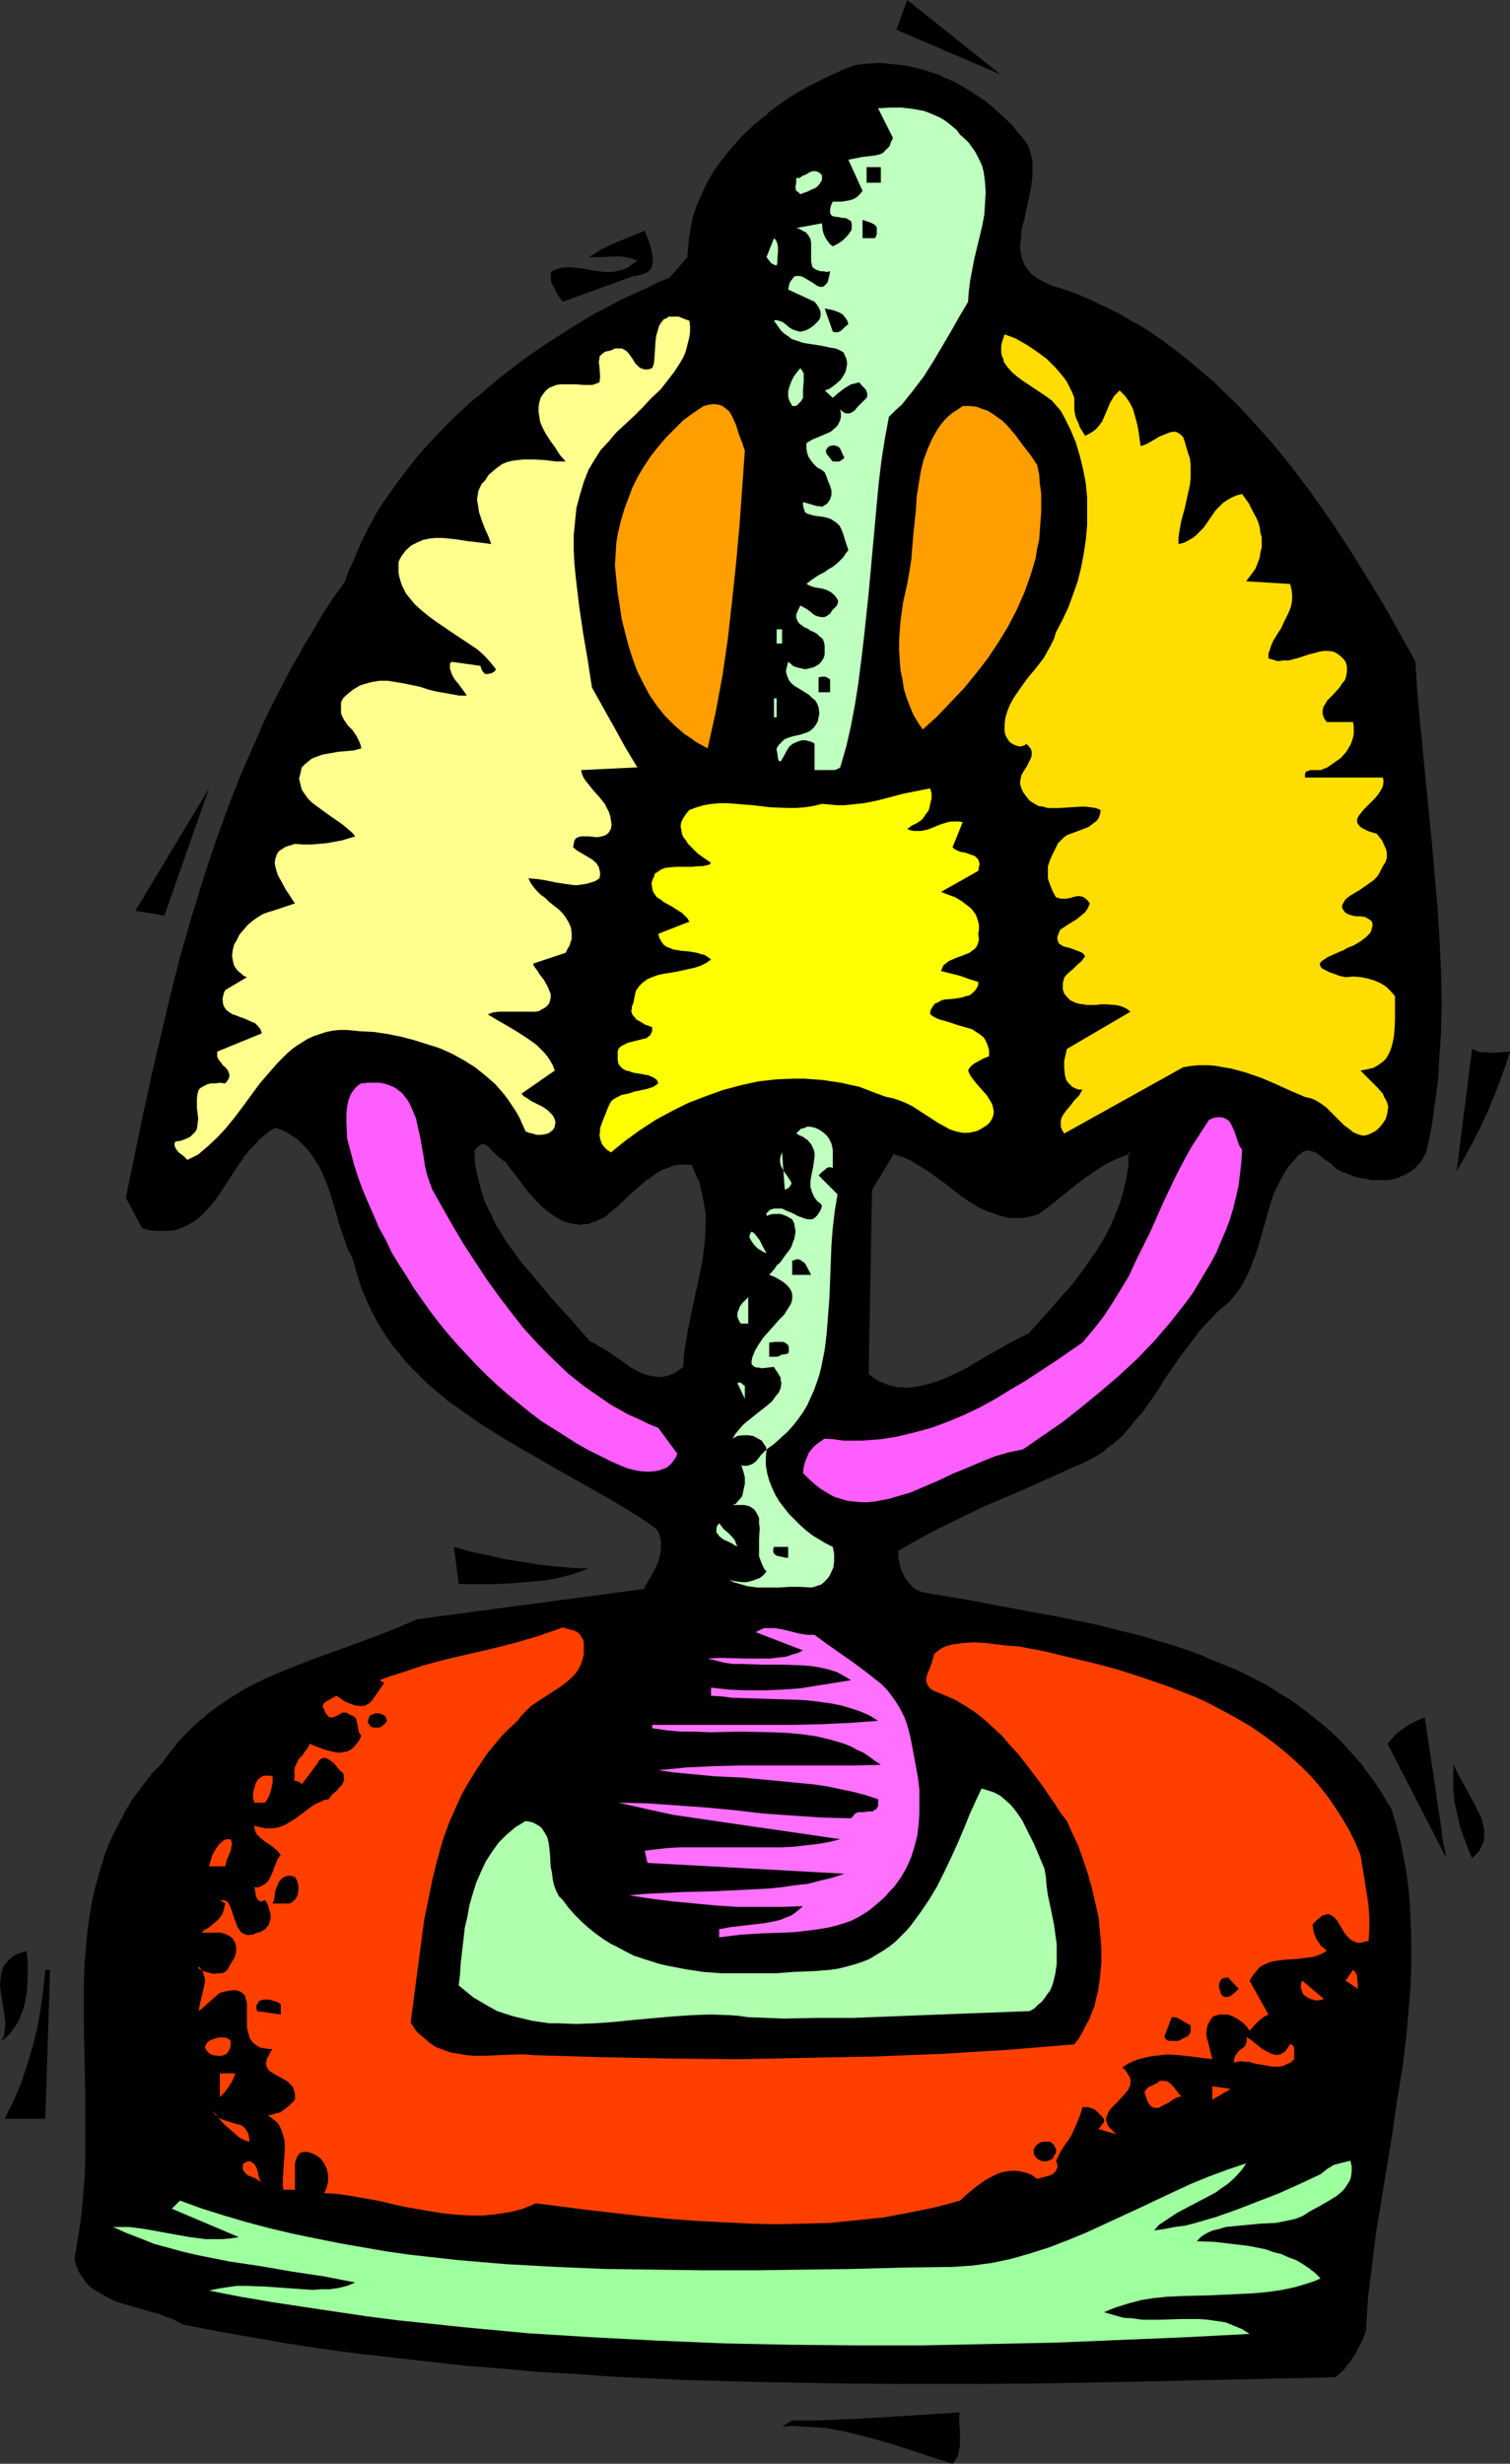 <?xml version="1.0" encoding="UTF-8" standalone="no"?>
<svg
   version="1.0"
   width="95.439mm"
   height="155.668mm"
   id="svg65"
   sodipodi:docname="Lamp 24.wmf"
   xmlns:inkscape="http://www.inkscape.org/namespaces/inkscape"
   xmlns:sodipodi="http://sodipodi.sourceforge.net/DTD/sodipodi-0.dtd"
   xmlns="http://www.w3.org/2000/svg"
   xmlns:svg="http://www.w3.org/2000/svg">
  <rect width="100%" height="100%" fill="#333333" stroke="none"/>
  <sodipodi:namedview
     id="namedview65"
     pagecolor="#ffffff"
     bordercolor="#000000"
     borderopacity="0.25"
     inkscape:showpageshadow="2"
     inkscape:pageopacity="0.0"
     inkscape:pagecheckerboard="0"
     inkscape:deskcolor="#d1d1d1"
     inkscape:document-units="mm" />
  <defs
     id="defs1">
    <pattern
       id="WMFhbasepattern"
       patternUnits="userSpaceOnUse"
       width="6"
       height="6"
       x="0"
       y="0" />
  </defs>
  <path
     style="fill:#000000;fill-opacity:1;fill-rule:evenodd;stroke:none"
     d="M 214.133,7.11 216.719,0 239.021,17.775 Z"
     id="path1" />
  <path
     style="fill:#000000;fill-opacity:1;fill-rule:evenodd;stroke:none"
     d="m 145.126,289.733 -1.131,0.646 -0.97,0.485 -0.97,0.485 -0.808,0.323 -0.97,0.162 -0.97,0.162 h -0.808 -0.97 l -1.778,-0.485 -1.616,-0.646 -1.616,-0.808 -1.454,-1.131 -1.454,-1.293 -1.454,-1.454 -1.454,-1.454 -1.131,-1.616 -2.424,-3.232 -1.131,-1.454 -0.97,-1.454 -0.485,-0.162 -0.485,-0.323 -0.97,-0.808 -0.97,-0.97 -0.97,-0.97 -0.97,-0.808 -0.485,-0.162 h -0.485 l -0.485,0.162 -0.646,0.323 -0.485,0.485 -0.646,0.808 v 1.616 l 0.162,1.778 0.162,1.616 0.323,1.616 0.808,3.07 1.131,3.07 1.454,3.07 1.454,2.909 1.778,2.747 1.939,2.909 2.101,2.747 2.263,2.747 4.687,5.494 4.687,5.333 4.687,5.333 1.454,0.646 1.293,0.808 2.747,1.778 2.747,1.939 1.454,0.97 1.454,0.808 1.293,0.646 1.454,0.646 1.454,0.323 1.454,0.162 1.454,-0.323 0.808,-0.162 0.808,-0.323 0.808,-0.323 0.808,-0.485 0.646,-0.485 0.808,-0.808 0.323,-2.909 0.323,-3.07 0.646,-3.07 0.485,-2.909 1.454,-6.14 1.293,-6.14 0.485,-3.07 0.323,-3.07 v -3.07 -3.07 l -0.323,-3.07 -0.646,-3.07 -0.485,-1.454 -0.646,-1.454 -0.485,-1.616 -0.808,-1.454 -1.454,-0.162 h -1.454 l -1.454,0.323 -1.454,0.323 -1.293,0.646 -1.293,0.646 -1.293,0.808 -1.293,0.97 -2.424,1.939 -2.263,2.101 -1.293,1.131 -1.131,1.131 z m 100.036,-254.991 0.485,1.293 0.323,1.131 0.162,1.293 0.162,1.131 -0.162,2.585 -0.323,2.585 -0.485,2.585 -0.485,2.424 -0.646,2.585 -0.485,2.424 -0.323,2.424 v 0.97 1.131 1.131 l 0.323,0.97 0.162,0.97 0.485,1.131 0.485,0.808 0.808,0.808 0.808,0.808 0.97,0.808 1.131,0.808 1.454,0.646 1.454,0.485 1.778,0.485 3.717,1.454 3.717,1.454 3.394,1.616 3.394,1.778 3.394,1.939 3.394,1.939 3.232,2.262 3.071,2.262 3.071,2.424 3.071,2.424 2.909,2.747 2.747,2.585 2.909,2.909 5.495,5.656 2.586,3.07 5.01,6.302 4.848,6.302 4.525,6.625 4.363,6.625 4.202,6.625 4.04,6.625 3.717,6.625 3.717,6.625 0.485,7.272 0.646,7.272 1.293,14.866 1.454,14.866 0.808,7.433 0.485,7.433 0.646,7.433 0.162,7.272 0.162,7.433 -0.162,7.272 -0.323,7.272 -0.323,3.555 -0.323,3.555 -0.485,3.555 -0.646,3.555 -0.646,3.555 -0.646,3.555 -0.808,1.293 -0.97,1.131 -0.97,1.131 -0.97,0.808 -1.293,0.646 -1.131,0.485 -1.293,0.485 -1.293,0.162 -1.293,0.162 h -1.293 l -1.454,-0.162 -1.131,-0.162 -1.454,-0.323 -1.131,-0.323 -2.424,-0.808 -0.646,-0.323 -0.97,-0.323 -1.454,-1.131 -1.454,-1.293 -1.454,-1.131 -0.808,-0.485 -0.808,-0.485 -0.646,-0.162 h -0.808 l -0.808,0.162 -0.808,0.323 -0.808,0.485 -0.808,0.97 -1.616,1.939 -1.293,2.101 -1.131,1.939 -0.97,2.262 -0.808,2.101 -0.808,2.262 -2.586,9.049 -0.646,2.262 -0.808,2.262 -0.97,2.101 -1.293,2.101 -1.293,1.939 -1.616,1.939 -2.747,2.424 -2.424,2.424 -2.263,2.585 -2.263,2.747 -1.939,2.909 -3.879,5.656 -1.778,2.747 -1.939,2.909 -2.101,2.585 -1.939,2.585 -2.263,2.424 -2.424,2.101 -1.293,1.131 -1.293,0.808 -1.454,0.97 -1.454,0.808 -1.616,0.808 -1.616,0.646 -5.333,2.424 -5.333,2.424 -10.989,4.686 -5.333,2.585 -5.333,2.585 -5.172,2.747 -5.01,2.909 0.162,1.939 0.323,1.778 0.646,1.778 0.808,1.616 0.485,0.808 0.646,0.646 0.646,0.646 0.808,0.485 0.808,0.323 0.808,0.323 0.97,0.323 h 0.97 l 7.596,1.454 7.757,1.454 7.919,1.293 7.757,1.454 7.919,1.778 7.757,1.778 3.879,0.97 3.879,1.131 3.717,1.293 3.717,1.131 3.717,1.454 3.555,1.454 3.555,1.454 3.394,1.778 3.394,1.778 3.394,1.939 3.232,1.939 3.071,2.262 2.909,2.424 2.909,2.424 2.909,2.747 2.586,2.747 2.586,3.07 2.424,3.232 2.263,3.393 2.101,3.555 1.131,3.717 0.97,3.878 0.646,3.717 0.646,3.717 0.485,3.878 0.485,3.717 0.162,3.878 0.162,3.878 v 3.878 l -0.162,3.878 -0.162,3.878 -0.323,3.878 -0.646,7.756 -0.97,7.756 -1.131,7.918 -1.293,7.918 -2.586,15.674 -1.131,7.918 -1.131,7.918 -0.808,7.756 -0.646,7.756 -0.485,1.616 -0.646,1.454 -0.808,1.454 -0.808,1.454 -0.97,1.293 -0.97,1.293 -1.131,1.131 -1.131,0.97 -16.807,0.485 -16.969,0.323 -17.131,0.485 -17.292,0.323 -17.454,0.162 h -17.454 l -17.454,-0.162 -17.615,-0.323 -17.454,-0.646 -17.454,-0.808 -8.727,-0.485 -8.727,-0.646 -8.565,-0.646 -8.727,-0.808 -8.565,-0.808 -8.565,-0.97 -8.404,-1.131 -8.565,-1.131 -8.242,-1.293 -8.404,-1.293 -8.404,-1.454 -8.08,-1.616 -1.778,-0.97 -1.778,-0.808 -1.778,-0.646 -1.939,-0.646 -3.879,-1.131 -3.879,-1.131 -1.939,-0.646 -1.616,-0.808 -1.616,-0.97 -1.454,-0.97 -1.454,-1.293 -0.97,-1.454 -0.485,-0.808 -0.485,-0.97 -0.323,-0.97 -0.323,-0.97 0.808,-3.878 0.646,-3.878 0.485,-3.878 0.323,-4.04 0.162,-3.878 0.162,-4.04 0.162,-7.756 -0.162,-7.918 -0.162,-8.08 -0.162,-7.756 v -7.756 l 0.162,-3.878 0.162,-3.878 0.323,-3.717 0.323,-3.717 0.485,-3.717 0.485,-3.717 0.808,-3.555 0.97,-3.555 1.131,-3.393 1.293,-3.555 1.616,-3.232 1.778,-3.393 1.939,-3.232 2.263,-3.232 2.424,-3.07 2.747,-2.909 1.454,-1.939 1.454,-1.939 1.454,-1.778 1.616,-1.616 1.616,-1.454 1.616,-1.454 1.616,-1.454 1.778,-1.293 3.717,-2.424 3.717,-2.262 3.879,-1.939 3.879,-1.778 4.04,-1.616 4.04,-1.616 8.242,-2.909 8.242,-3.07 4.04,-1.616 3.879,-1.616 54.462,-7.272 0.808,-1.616 0.485,-0.808 0.485,-0.808 0.97,-1.778 0.808,-1.778 0.485,-1.939 0.323,-1.131 v -0.97 -0.97 l -0.323,-0.97 -0.323,-1.131 -0.485,-0.97 -2.424,-1.778 -2.424,-1.616 -5.172,-3.232 -5.495,-3.07 -5.495,-3.232 -10.989,-6.14 -5.495,-3.232 -5.333,-3.393 -5.01,-3.555 -2.424,-1.778 -2.424,-2.101 -2.263,-1.939 -2.263,-2.101 -2.101,-2.262 -1.939,-2.262 -1.939,-2.424 -1.778,-2.424 -1.616,-2.585 -1.454,-2.747 -1.293,-2.909 -1.293,-2.909 -0.97,-3.07 -0.808,-3.232 -0.97,-2.101 -0.97,-2.262 -1.454,-4.686 -0.808,-2.424 -1.454,-4.848 -0.808,-2.262 -0.97,-2.262 -0.97,-2.101 -1.293,-1.939 -1.293,-1.939 -1.616,-1.616 -0.97,-0.808 -0.97,-0.646 -0.97,-0.646 -1.131,-0.646 -1.131,-0.485 -1.293,-0.485 -1.131,0.646 -1.131,0.808 -2.101,1.778 -1.939,2.101 -1.616,2.101 -1.616,2.262 -1.454,2.262 -3.071,4.363 -1.454,2.101 -1.616,1.939 -0.97,0.808 -0.808,0.808 -0.97,0.646 -1.131,0.646 -0.97,0.485 -1.131,0.323 -1.293,0.323 -1.293,0.323 H 38.786 37.332 l -1.616,-0.323 -1.616,-0.323 -3.717,-6.948 4.04,-19.553 2.263,-9.534 2.101,-9.695 2.263,-9.534 2.586,-9.695 2.586,-9.372 2.909,-9.372 3.071,-9.211 3.394,-9.211 1.778,-4.525 1.939,-4.525 1.939,-4.363 2.101,-4.525 2.101,-4.363 2.101,-4.363 2.263,-4.363 2.424,-4.201 2.586,-4.363 2.586,-4.201 2.586,-4.04 2.909,-4.201 1.131,-3.07 1.293,-3.07 1.293,-3.07 1.616,-2.909 1.616,-2.909 1.616,-2.909 1.939,-2.909 1.939,-2.747 2.101,-2.747 2.101,-2.585 2.263,-2.747 2.424,-2.424 2.263,-2.585 2.586,-2.424 5.172,-4.848 5.333,-4.363 5.656,-4.363 5.818,-3.878 5.818,-3.717 5.818,-3.393 5.818,-3.232 5.98,-2.747 2.909,-1.454 2.909,-1.131 4.363,-5.171 V 59.304 l 0.162,-1.939 0.323,-1.939 0.485,-1.939 0.485,-2.101 0.646,-1.778 0.646,-1.939 0.808,-1.778 0.808,-1.778 1.131,-1.778 0.97,-1.616 1.131,-1.778 1.293,-1.616 1.293,-1.454 2.586,-3.07 3.071,-2.747 3.071,-2.747 3.232,-2.424 3.394,-2.262 3.555,-1.939 3.717,-1.778 3.394,-1.616 3.717,-1.293 2.909,-0.485 h 2.909 l 2.909,0.162 3.071,0.485 2.747,0.485 2.909,0.97 2.747,0.97 2.747,1.293 2.586,1.293 2.424,1.616 2.424,1.778 2.424,1.778 2.101,1.939 2.101,2.101 1.939,2.101 z m 2.586,254.991 -1.293,0.323 -1.293,0.162 -1.293,0.162 -1.131,0.162 -1.131,-0.162 -1.131,-0.162 -2.263,-0.485 -2.263,-0.808 -2.101,-1.131 -1.939,-1.131 -2.101,-1.454 -3.879,-2.909 -4.04,-2.909 -2.101,-1.293 -1.939,-1.293 -2.263,-0.97 -2.263,-0.646 -5.495,8.888 -0.808,44.276 1.131,0.808 1.293,0.808 1.131,0.485 1.131,0.485 1.293,0.323 1.131,0.323 1.293,0.162 h 1.131 1.293 l 1.131,-0.162 2.586,-0.485 2.424,-0.808 2.586,-0.97 2.424,-1.293 2.586,-1.293 4.848,-2.909 4.848,-2.747 2.424,-1.293 2.263,-1.131 4.525,-4.848 4.363,-5.009 2.101,-2.585 1.939,-2.585 1.939,-2.585 1.778,-2.747 1.616,-2.747 1.454,-2.747 1.293,-2.747 0.97,-2.909 0.97,-2.909 0.646,-2.909 0.323,-3.07 0.162,-3.07 -1.616,0.485 -1.454,0.485 -1.454,0.646 -1.454,0.808 -2.909,1.778 -2.747,1.939 -2.586,2.101 -2.586,2.101 -2.747,2.101 z"
     id="path2" />
  <path
     style="fill:#000000;fill-opacity:1;fill-rule:evenodd;stroke:none"
     d="m 144.802,289.41 v -0.162 l -0.97,0.808 v 0 l -0.97,0.485 -0.97,0.323 h 0.162 l -0.97,0.323 -0.97,0.323 v 0 h -0.808 v 0 l -0.808,0.162 -0.97,-0.162 h 0.162 l -1.778,-0.323 v 0 l -1.616,-0.646 v 0 l -1.616,-0.808 h 0.162 l -1.616,-1.131 v 0 l -1.454,-1.293 -1.293,-1.454 -1.454,-1.454 h 0.162 l -1.293,-1.616 -2.424,-3.07 -2.101,-3.07 -0.646,-0.162 v 0 l -0.485,-0.323 h 0.162 l -0.97,-0.808 -1.131,-0.97 -0.808,-0.97 h -0.162 l -0.97,-0.808 -0.485,-0.162 -0.646,-0.162 -0.808,0.323 -0.485,0.323 v 0 l -0.646,0.485 -0.808,0.97 0.162,1.778 v 1.778 0 l 0.323,1.616 0.323,1.616 v 0 l 0.808,3.232 0.97,3.07 h 0.162 l 1.293,3.07 1.616,2.909 v 0 l 1.778,2.909 1.939,2.747 2.101,2.909 h 0.162 l 2.101,2.585 v 0.162 l 4.687,5.333 4.848,5.494 4.687,5.333 1.454,0.646 1.293,0.808 v 0 l 2.747,1.778 2.747,2.101 1.293,0.808 h 0.162 l 1.454,0.808 1.293,0.808 h 0.162 l 1.454,0.485 1.293,0.323 h 0.162 l 1.454,0.162 1.616,-0.162 0.808,-0.162 0.808,-0.323 v -0.162 l 0.808,-0.323 0.808,-0.485 v 0 l 0.808,-0.485 v -0.162 l 0.97,-0.808 0.162,-3.07 0.485,-3.07 0.485,-2.909 0.646,-3.07 v 0.162 l 1.293,-6.14 v -0.162 l 1.293,-6.14 0.485,-3.07 0.323,-3.07 v 0 l 0.162,-3.07 v -3.07 0 l -0.485,-3.07 -0.646,-3.07 v 0 l -0.323,-1.616 v 0 l -0.646,-1.454 v 0 l -0.646,-1.616 -0.97,-1.616 -1.616,-0.162 v 0 h -1.454 -0.162 l -1.454,0.162 v 0 l -1.293,0.485 h -0.162 l -1.293,0.646 -1.293,0.646 v 0 l -1.293,0.808 -1.293,0.808 v 0.162 l -2.424,1.939 h -0.162 l -2.263,2.262 -1.131,0.97 -1.293,1.131 -2.263,2.101 0.485,0.485 2.424,-1.939 1.131,-1.131 1.131,-1.131 2.424,-2.101 v 0 l 2.424,-2.101 v 0.162 l 1.293,-0.97 1.131,-0.808 v 0 l 1.293,-0.646 1.454,-0.485 H 159.832 l 1.293,-0.485 v 0 l 1.454,-0.162 v 0 h 1.454 -0.162 l 1.616,0.162 -0.323,-0.323 0.646,1.616 0.646,1.454 v 0 l 0.646,1.454 v 0 l 0.323,1.454 v 0 l 0.646,2.909 0.485,3.07 v 0 3.07 l -0.162,3.07 v 0 l -0.323,3.07 -0.485,3.07 -1.293,6.14 v -0.162 l -1.293,6.14 v 0.162 l -0.646,2.909 -0.485,3.07 -0.485,2.909 -0.162,3.07 0.162,-0.162 -0.808,0.646 v 0 l -0.808,0.485 h 0.162 l -0.808,0.485 -0.808,0.323 v 0 l -0.808,0.323 -0.646,0.162 v 0 l -1.454,0.162 v 0 l -1.293,-0.162 v 0 l -1.454,-0.323 -1.454,-0.485 v 0 l -1.293,-0.646 -1.454,-0.808 v 0 l -1.293,-0.97 -2.747,-1.939 -2.747,-1.778 h -0.162 l -1.293,-0.808 -1.454,-0.646 h 0.162 l -4.687,-5.333 -4.848,-5.333 -4.525,-5.494 v 0 l -2.263,-2.585 v 0 l -2.101,-2.909 -1.939,-2.747 -1.778,-2.909 v 0.162 l -1.454,-3.07 -1.454,-2.909 v 0 l -0.97,-3.07 -0.808,-3.07 v 0 l -0.323,-1.616 -0.323,-1.616 v 0.162 -1.778 l -0.162,-1.616 v 0.323 l 0.646,-0.808 0.485,-0.485 v 0 l 0.485,-0.323 h -0.162 0.485 -0.162 0.646 -0.162 l 0.485,0.162 v 0 l 0.97,0.646 h -0.162 l 0.97,0.97 0.97,0.97 0.97,0.808 v 0 l 0.646,0.485 0.646,0.162 -0.323,-0.162 0.97,1.454 1.131,1.454 2.263,3.07 1.293,1.616 0.162,0.162 1.293,1.454 1.454,1.454 1.454,1.293 v 0 l 1.616,1.131 v 0 l 1.616,0.97 v 0 l 1.616,0.646 h 0.162 l 1.616,0.323 h 0.162 l 0.97,0.162 0.808,-0.162 v 0 h 0.97 0.162 l 0.808,-0.323 0.97,-0.323 v 0 l 0.97,-0.485 1.131,-0.485 v 0 l 0.97,-0.646 v -0.162 z"
     id="path3" />
  <path
     style="fill:#000000;fill-opacity:1;fill-rule:evenodd;stroke:none"
     d="m 244.839,35.065 v -0.162 l 0.323,1.293 0.323,1.131 v -0.162 l 0.162,1.293 0.162,1.293 v -0.162 2.585 0 l -0.323,2.585 -0.485,2.424 v 0 l -0.646,2.585 -0.485,2.424 v 0 l -0.646,2.424 -0.162,2.424 v 0.162 l -0.162,0.97 v 1.131 l 0.162,1.131 v 0.162 l 0.162,0.97 0.323,0.97 v 0.162 l 0.485,0.97 0.485,0.808 h 0.162 l 0.646,0.97 v 0 l 0.808,0.808 v 0 l 1.131,0.808 1.131,0.808 v 0 l 1.454,0.646 v 0 l 1.454,0.646 h 0.162 l 1.778,0.485 3.717,1.293 h -0.162 l 3.555,1.454 3.555,1.616 3.394,1.778 3.394,1.939 v 0 l 3.232,2.101 3.232,2.101 3.232,2.262 v 0 l 3.071,2.424 2.909,2.424 v 0 l 2.909,2.585 2.909,2.747 2.747,2.747 5.495,5.817 2.586,3.07 v 0 l 5.01,6.14 v 0 l 4.687,6.464 4.687,6.464 4.363,6.625 4.202,6.787 4.04,6.625 v 0 l 3.717,6.464 3.717,6.625 -0.162,-0.162 0.485,7.272 v 0 l 0.646,7.433 1.454,14.705 1.454,14.866 0.646,7.433 0.646,7.433 v 0 l 0.485,7.433 0.323,7.272 0.162,7.433 -0.162,7.272 -0.485,7.272 v -0.162 l -0.162,3.717 -0.485,3.555 -0.485,3.555 -0.485,3.555 -0.646,3.393 -0.808,3.555 v 0 l -0.646,1.293 v 0 l -0.97,1.131 h 0.162 l -0.97,0.97 v 0 l -1.131,0.808 h 0.162 l -1.293,0.646 -1.131,0.485 v 0 l -1.131,0.323 v 0 l -1.293,0.162 -1.293,0.162 v 0 h -1.293 -1.454 0.162 l -1.293,-0.323 -1.293,-0.162 v 0 l -1.131,-0.323 -2.424,-0.97 v 0 l -0.646,-0.162 v 0 l -0.808,-0.323 v 0 l -1.454,-1.293 v 0.162 l -1.616,-1.293 -1.454,-1.131 v 0 l -0.646,-0.485 h -0.162 l -0.808,-0.485 v 0 l -0.808,-0.162 -0.808,-0.162 -0.808,0.162 -0.97,0.485 -0.97,0.646 -0.808,0.808 -1.616,1.939 v 0.162 l -1.293,1.939 v 0 l -1.131,2.101 -0.97,2.262 h -0.162 l -0.808,2.262 -0.646,2.262 -2.586,8.888 -0.808,2.262 -0.808,2.262 h 0.162 l -1.131,2.101 -1.131,2.101 v -0.162 l -1.293,2.101 v 0 l -1.616,1.778 -2.586,2.424 -2.586,2.424 -2.263,2.747 h -0.162 l -2.101,2.747 -1.939,2.747 -3.879,5.656 -1.778,2.909 -2.101,2.747 -1.939,2.747 h 0.162 l -2.101,2.424 v 0 l -2.263,2.424 -2.424,2.101 v 0 l -1.131,1.131 v -0.162 l -1.454,0.97 -1.454,0.97 h 0.162 l -1.454,0.808 -1.616,0.808 v -0.162 l -1.616,0.646 v 0.162 l -5.333,2.424 -5.333,2.424 -10.989,4.686 -5.333,2.424 -5.333,2.747 -5.172,2.585 h -0.162 l -5.172,3.232 0.162,2.101 v 0 l 0.323,1.778 v 0.162 l 0.646,1.778 h 0.162 l 0.808,1.616 v 0.162 l 0.485,0.646 0.162,0.162 0.646,0.646 0.485,0.646 h 0.162 l 0.646,0.485 h 0.162 l 0.808,0.485 v 0 l 0.808,0.323 0.97,0.162 h 0.162 l 0.97,0.162 v 0 l 7.596,1.293 7.757,1.454 7.757,1.454 7.919,1.454 7.919,1.616 h -0.162 l 7.757,1.939 3.879,0.97 3.879,1.131 3.717,1.131 3.717,1.293 3.717,1.293 v 0 l 3.555,1.454 3.555,1.616 3.394,1.616 3.394,1.778 v 0 l 3.232,1.939 3.232,1.939 3.071,2.262 v 0 l 3.071,2.262 v 0 l 2.909,2.585 2.747,2.747 2.747,2.747 2.424,3.07 v -0.162 l 2.424,3.393 2.263,3.393 2.101,3.555 v -0.162 l 0.97,3.717 0.97,3.717 v 0 l 0.808,3.717 0.646,3.878 0.485,3.717 0.323,3.878 V 454.879 l 0.162,3.878 0.162,3.878 v 3.878 l 0.808,-3.878 -0.162,-3.878 -0.162,-3.878 v 0 l -0.323,-3.878 -0.485,-3.717 -0.646,-3.717 -0.808,-3.878 v 0 l -0.97,-3.717 -1.131,-3.878 -2.101,-3.555 -2.263,-3.393 -2.424,-3.232 v -0.162 l -2.586,-2.909 -2.586,-2.909 -2.909,-2.747 -2.909,-2.424 v 0 l -3.071,-2.424 v 0 l -3.071,-2.262 -3.232,-1.939 -3.232,-2.101 h -0.162 l -3.394,-1.778 -3.394,-1.616 -3.555,-1.454 -3.555,-1.454 -0.162,-0.162 -3.555,-1.293 -3.717,-1.293 -3.879,-1.131 -3.717,-1.131 -3.879,-0.97 -7.757,-1.939 h -0.162 l -7.757,-1.616 -7.919,-1.454 -7.757,-1.454 -7.757,-1.454 -7.757,-1.293 v 0 l -0.97,-0.162 h 0.162 l -0.97,-0.162 -0.97,-0.323 h 0.162 l -0.808,-0.323 v 0 l -0.646,-0.485 v 0 l -0.646,-0.646 -0.646,-0.646 h 0.162 l -0.646,-0.646 v 0 l -0.808,-1.616 v 0 l -0.646,-1.778 v 0.162 l -0.323,-1.939 v 0.162 -1.939 l -0.323,0.323 5.01,-2.909 v 0 l 5.172,-2.747 5.333,-2.585 5.333,-2.585 10.989,-4.686 5.333,-2.424 5.333,-2.424 v 0 l 1.616,-0.646 v 0 l 1.616,-0.808 1.454,-0.808 v 0 l 1.454,-0.808 1.293,-0.97 v -0.162 l 1.293,-0.97 h 0.162 l 2.424,-2.101 2.101,-2.424 v -0.162 l 2.101,-2.424 h 0.162 l 1.939,-2.747 1.939,-2.747 1.778,-2.909 3.879,-5.656 2.101,-2.747 2.101,-2.747 h -0.162 l 2.424,-2.585 2.424,-2.585 2.747,-2.262 1.616,-1.939 v 0 l 1.454,-2.101 v 0 l 1.131,-2.101 0.97,-2.101 v -0.162 l 0.808,-2.101 0.808,-2.262 2.586,-9.049 0.646,-2.262 0.808,-2.262 v 0.162 l 0.97,-2.101 1.131,-2.101 v 0 l 1.293,-2.101 v 0.162 l 1.616,-1.939 0.808,-0.97 v 0.162 l 0.808,-0.646 h -0.162 l 0.808,-0.323 v 0 l 0.808,-0.162 h -0.162 l 0.646,0.162 v 0 l 0.808,0.162 h -0.162 l 0.808,0.323 v 0 l 0.646,0.485 v 0 l 1.454,1.131 1.616,1.131 v 0.162 l 1.454,1.131 0.808,0.323 v 0.162 l 0.808,0.162 v 0 l 2.424,0.97 1.293,0.323 v 0 l 1.293,0.162 1.293,0.323 v 0 h 1.454 1.293 0.162 1.293 l 1.293,-0.323 v 0 l 1.293,-0.323 v -0.162 l 1.293,-0.485 1.131,-0.646 v 0 l 1.131,-0.808 0.97,-1.131 h 0.162 l 0.808,-1.131 v -0.162 l 0.808,-1.454 0.808,-3.555 0.646,-3.393 0.485,-3.717 0.485,-3.393 0.485,-3.717 0.162,-3.555 v 0 l 0.485,-7.272 0.162,-7.272 -0.162,-7.433 -0.323,-7.272 -0.485,-7.433 v -0.162 l -0.646,-7.433 -0.646,-7.433 -1.454,-14.866 -1.454,-14.705 -0.646,-7.272 v 0 l -0.485,-7.433 -3.717,-6.625 -3.717,-6.625 v 0 l -4.04,-6.625 -4.202,-6.787 -4.363,-6.625 -4.525,-6.464 -4.848,-6.464 v 0 l -5.01,-6.14 v 0 l -2.747,-3.07 -5.333,-5.817 -2.909,-2.747 -2.747,-2.747 -3.071,-2.585 v 0 l -3.071,-2.585 -3.071,-2.424 v 0 l -3.071,-2.262 -3.232,-2.262 -3.232,-1.939 h -0.162 l -3.232,-1.939 -3.555,-1.778 -3.394,-1.616 -3.717,-1.616 v 0 l -3.717,-1.293 -1.778,-0.485 v 0 l -1.454,-0.646 v 0 l -1.454,-0.646 h 0.162 l -1.131,-0.646 -1.131,-0.808 0.162,0.162 -0.808,-0.808 v 0 l -0.808,-0.97 h 0.162 l -0.646,-0.808 v 0 l -0.323,-0.97 v 0.162 l -0.323,-0.97 -0.162,-1.131 v 0.162 l -0.162,-1.131 v -1.131 l 0.162,-0.97 v 0 l 0.162,-2.424 0.646,-2.424 v 0.162 l 0.485,-2.585 0.646,-2.585 v 0 l 0.485,-2.585 0.323,-2.585 v 0 -2.585 0 -1.293 l -0.323,-1.131 v -0.162 l -0.323,-1.131 -0.485,-1.293 z"
     id="path4" />
  <path
     style="fill:#000000;fill-opacity:1;fill-rule:evenodd;stroke:none"
     d="m 336.31,466.514 v 3.878 l -0.162,3.878 v -0.162 l -0.323,3.878 -0.646,7.918 -0.97,7.756 -1.293,7.918 -1.131,7.756 -2.586,15.836 -1.293,7.918 -0.97,7.756 -0.97,7.918 -0.485,7.756 v -0.162 l -0.646,1.616 h 0.162 l -0.646,1.454 -0.808,1.454 v 0 l -0.808,1.293 -0.97,1.454 -0.97,1.293 v -0.162 l -1.131,1.131 -1.131,0.97 h 0.323 l -50.907,1.131 -17.292,0.323 -17.454,0.162 h -17.454 l -17.454,-0.162 -17.615,-0.323 -17.454,-0.485 -17.454,-0.808 -8.727,-0.646 v 0 l -8.565,-0.485 -8.727,-0.808 -8.565,-0.646 -8.565,-0.97 -8.565,-0.97 -8.565,-0.97 -8.404,-1.131 -8.404,-1.293 -8.404,-1.454 -8.242,-1.454 -8.242,-1.616 h 0.162 l -1.778,-0.808 -1.778,-0.808 v 0 l -1.939,-0.808 -1.778,-0.485 -4.04,-1.131 -3.717,-1.131 -1.939,-0.646 v 0 l -1.616,-0.808 -1.616,-0.97 v 0 l -1.454,-0.97 v 0 l -1.293,-1.293 0.162,0.162 -1.131,-1.616 v 0.162 l -0.485,-0.808 -0.485,-0.97 0.162,0.162 -0.323,-1.131 -0.323,-0.97 v 0.162 l 0.808,-3.878 0.485,-3.878 0.485,-3.878 0.323,-3.878 v -0.162 l 0.323,-3.878 0.162,-4.04 v -7.756 -7.918 l -0.162,-8.08 -0.162,-7.756 v -7.756 -3.878 l 0.162,-3.878 v 0.162 l 0.323,-3.717 0.323,-3.717 0.485,-3.717 0.646,-3.717 v 0 l 0.808,-3.555 0.97,-3.555 1.131,-3.555 v 0.162 l 1.293,-3.555 h -0.162 l 1.616,-3.232 1.778,-3.393 v 0 l 1.939,-3.232 2.263,-3.07 v 0 l 2.424,-3.07 v 0 l 2.747,-3.07 h 0.162 l 1.293,-1.939 1.454,-1.778 v 0 l 1.454,-1.778 1.454,-1.616 1.616,-1.454 1.778,-1.454 h -0.162 l 1.778,-1.454 v 0 l 1.778,-1.293 3.555,-2.424 3.717,-2.262 v 0 l 3.879,-1.939 3.879,-1.616 4.04,-1.778 v 0.162 l 4.04,-1.616 8.242,-2.909 8.242,-3.07 v 0 l 4.04,-1.616 4.04,-1.778 h -0.162 l 54.462,-7.272 1.131,-1.616 v -0.162 l 0.323,-0.808 v 0.162 l 0.646,-0.808 v -0.162 l 0.808,-1.778 0.808,-1.778 0.162,-0.162 0.485,-1.778 v -0.162 l 0.162,-0.97 v -0.162 -0.97 -0.97 0 l -0.162,-1.131 v 0 l -0.323,-0.97 -0.162,-0.162 -0.485,-1.131 -2.424,-1.778 -2.586,-1.616 -5.172,-3.232 -5.333,-3.07 v 0 l -5.495,-3.232 -11.151,-6.14 h 0.162 l -5.495,-3.232 -5.333,-3.393 -5.172,-3.555 -2.424,-1.939 v 0.162 l -2.424,-1.939 h 0.162 l -2.263,-2.101 -2.263,-2.101 -2.101,-2.101 -1.939,-2.424 v 0.162 l -1.939,-2.424 v 0 l -1.778,-2.424 -1.616,-2.747 v 0.162 l -1.454,-2.747 -1.293,-2.909 -1.293,-2.909 h 0.162 l -0.97,-3.07 -0.97,-3.232 v 0 l -0.97,-2.262 v 0 L 83.391,296.52 v 0 l -1.616,-4.686 -0.646,-2.424 -1.454,-4.686 -0.808,-2.424 h -0.162 l -0.97,-2.262 -0.97,-2.101 v 0 l -1.131,-2.101 -1.454,-1.778 v 0 l -1.616,-1.778 -0.97,-0.808 v 0 l -0.97,-0.808 -0.97,-0.485 h -0.162 l -1.131,-0.646 -1.131,-0.485 v -0.162 l -1.454,-0.485 -1.293,0.808 h -0.162 l -1.131,0.808 v 0.162 l -2.101,1.616 v 0 l -1.778,2.101 v 0 l -1.778,2.101 h -0.162 l -1.454,2.262 -1.616,2.262 -2.909,4.525 -1.454,2.101 v -0.162 l -1.616,1.939 -0.808,0.808 -0.97,0.808 v 0 l -0.97,0.646 h 0.162 l -1.131,0.485 -0.97,0.646 v -0.162 l -1.131,0.485 -1.131,0.323 v 0 l -1.293,0.162 v 0 H 38.786 37.332 v 0 l -1.454,-0.162 -1.616,-0.323 0.162,0.162 -3.717,-6.948 0.162,0.162 4.04,-19.391 v 0 l 2.101,-9.695 2.263,-9.534 2.263,-9.695 2.424,-9.534 2.747,-9.372 2.909,-9.372 -0.808,-0.323 -2.909,9.372 -2.747,9.534 -2.424,9.534 -2.263,9.534 -2.263,9.695 -2.101,9.695 v 0 l -4.04,19.553 3.879,7.272 1.778,0.485 1.616,0.162 v 0 h 1.454 1.293 0.162 l 1.293,-0.162 v 0 l 1.293,-0.323 1.131,-0.485 v 0 l 0.97,-0.485 1.131,-0.646 v 0 l 0.97,-0.646 v 0 l 0.97,-0.808 0.808,-0.808 1.778,-1.939 v 0 l 1.616,-2.101 2.909,-4.525 1.454,-2.262 1.616,-2.262 h -0.162 l 1.778,-2.101 v 0 l 1.939,-1.939 h -0.162 l 2.101,-1.778 v 0 l 1.131,-0.808 v 0 l 1.131,-0.646 -0.162,0.162 1.293,0.323 H 66.906 l 1.131,0.485 1.131,0.646 v 0 l 0.97,0.646 0.97,0.646 v 0 l 0.808,0.808 1.616,1.616 v 0 l 1.293,1.778 1.293,2.101 v -0.162 l 0.97,2.101 0.97,2.262 v 0 l 0.808,2.262 1.454,4.848 0.646,2.424 1.616,4.686 v 0 l 0.808,2.262 h 0.162 l 0.97,2.101 -0.162,-0.162 0.97,3.393 0.97,3.07 v 0 l 1.293,3.07 1.293,2.747 1.454,2.747 v 0 l 1.616,2.585 1.778,2.585 v 0 l 1.939,2.262 v 0.162 l 1.939,2.262 2.263,2.262 2.101,2.101 2.263,1.939 v 0 l 2.424,1.939 v 0.162 l 2.586,1.778 5.01,3.555 5.333,3.393 5.495,3.232 v 0 l 10.989,6.302 5.495,3.07 v 0 l 5.333,3.07 5.333,3.232 2.424,1.616 2.424,1.778 -0.162,-0.162 0.485,0.97 v 0 l 0.323,1.131 v -0.162 l 0.162,0.97 v 0 0.97 0.97 0 l -0.162,0.97 v 0 l -0.485,1.939 v 0 l -0.808,1.778 -0.97,1.778 v 0 l -0.485,0.808 v 0 l -0.485,0.808 v 0 l -0.808,1.454 0.323,-0.162 -54.462,7.272 -4.04,1.778 -4.04,1.616 v 0 l -8.242,3.07 -8.08,2.909 -4.202,1.616 v 0 l -4.04,1.616 -4.04,1.778 -3.879,1.939 v 0 l -3.717,2.262 -3.555,2.424 -1.778,1.293 v 0 l -1.616,1.454 h -0.162 l -1.616,1.454 -1.616,1.616 -1.616,1.616 -1.454,1.616 v 0.162 l -1.454,1.778 -1.454,1.939 h 0.162 l -2.909,2.909 v 0.162 l -2.424,3.07 v 0 l -2.263,3.07 -1.939,3.232 v 0.162 l -1.778,3.393 -1.616,3.232 v 0 l -1.293,3.393 v 0.162 l -1.131,3.555 -0.97,3.555 -0.808,3.555 v 0 l -0.646,3.717 -0.485,3.717 -0.323,3.717 -0.323,3.717 v 0 l -0.162,3.878 v 3.878 7.756 l 0.162,7.756 0.162,8.08 v 7.918 7.756 l -0.162,4.04 -0.323,3.878 v 0 l -0.323,3.878 -0.485,3.878 -0.646,3.878 -0.646,4.04 0.323,1.131 0.323,0.97 v 0 l 0.485,0.97 0.485,0.808 v 0 l 1.131,1.616 1.293,1.293 v 0 l 1.454,0.97 h 0.162 l 1.616,0.97 1.616,0.808 0.162,0.162 1.778,0.646 3.879,1.131 3.879,1.131 1.939,0.485 1.778,0.808 v -0.162 l 1.778,0.808 1.778,0.97 8.242,1.616 8.242,1.454 8.404,1.454 8.404,1.293 8.404,1.131 8.565,0.97 8.565,0.97 8.565,0.97 8.565,0.646 8.727,0.808 8.727,0.485 v 0 l 8.727,0.646 17.454,0.808 17.454,0.485 17.615,0.323 17.454,0.162 h 17.454 l 17.454,-0.162 17.292,-0.323 51.069,-1.131 1.293,-1.131 1.131,-1.131 v -0.162 l 0.97,-1.131 0.97,-1.454 0.808,-1.293 v -0.162 l 0.808,-1.454 0.646,-1.454 v 0 l 0.646,-1.616 0.485,-7.918 0.97,-7.756 0.97,-7.918 1.293,-7.756 2.586,-15.836 1.131,-7.918 1.293,-7.756 0.97,-7.918 0.646,-7.756 0.323,-3.878 v 0 l 0.162,-3.878 v -3.878 -3.878 z"
     id="path5" />
  <path
     style="fill:#000000;fill-opacity:1;fill-rule:evenodd;stroke:none"
     d="m 49.614,209.422 3.071,-9.211 3.394,-9.211 v 0 l 1.778,-4.525 v 0 l 1.778,-4.525 1.939,-4.363 2.101,-4.525 2.101,-4.363 2.101,-4.363 2.424,-4.363 2.263,-4.201 v 0 l 2.586,-4.201 2.586,-4.201 2.747,-4.201 2.747,-4.201 1.131,-3.07 v 0 l 1.293,-3.07 1.293,-3.07 1.616,-2.909 1.616,-2.909 v 0 l 1.616,-2.909 1.939,-2.747 1.939,-2.747 2.101,-2.747 v 0 l 2.101,-2.747 v 0.162 l 2.263,-2.747 2.424,-2.585 2.263,-2.424 2.586,-2.424 5.172,-4.848 h -0.162 l 5.495,-4.363 v 0 l 5.656,-4.363 5.656,-3.878 5.818,-3.717 5.818,-3.393 v 0 l 5.818,-3.232 5.98,-2.747 2.909,-1.293 2.909,-1.293 4.525,-5.333 0.162,-2.262 v 0.162 l 0.162,-2.101 0.323,-1.939 0.323,-1.939 v 0 l 0.485,-1.939 0.646,-1.778 0.808,-1.939 h -0.162 l 0.808,-1.778 0.97,-1.778 0.97,-1.778 v 0.162 l 0.97,-1.778 1.131,-1.616 1.293,-1.616 h -0.162 l 1.293,-1.616 v 0.162 l 2.747,-3.07 2.909,-2.909 v 0 l 3.071,-2.585 v 0.162 l 3.394,-2.424 3.394,-2.262 v 0 l 3.394,-2.101 3.717,-1.778 3.394,-1.616 v 0 l 3.555,-1.293 v 0 l 2.909,-0.323 v 0 h 2.909 l 2.909,0.162 v 0 l 2.909,0.323 2.909,0.646 h -0.162 l 2.909,0.808 2.747,0.97 v 0 l 2.747,1.293 2.586,1.293 h -0.162 l 2.586,1.616 2.424,1.778 2.263,1.778 v -0.162 l 2.101,2.101 2.101,1.939 1.939,2.262 H 243.061 l 1.778,2.262 0.646,-0.485 -1.616,-2.262 h -0.162 l -1.778,-2.262 -2.101,-2.101 -2.263,-1.939 v -0.162 l -2.263,-1.778 -2.424,-1.616 -2.586,-1.616 v 0 l -2.586,-1.454 -2.747,-1.131 v -0.162 l -2.909,-0.97 -2.747,-0.808 v 0 l -2.909,-0.646 -2.909,-0.323 h -0.162 l -2.909,-0.323 -2.909,0.162 h -0.162 l -2.909,0.323 -3.555,1.293 -0.162,0.162 -3.555,1.616 -3.555,1.778 -3.555,1.939 v 0 l -3.394,2.262 -3.232,2.424 v 0.162 l -3.232,2.585 v 0 l -2.909,2.747 -2.747,3.07 v 0 l -1.293,1.616 v 0 l -1.293,1.616 -1.131,1.616 -1.131,1.778 v 0 l -0.97,1.778 -0.808,1.778 -0.808,1.778 v 0 l -0.808,1.939 -0.646,1.939 -0.485,1.939 v 0 l -0.323,1.939 -0.323,2.101 -0.162,1.939 v 0 l -0.162,2.101 0.162,-0.162 -4.363,5.009 h 0.162 l -2.909,1.131 -2.909,1.454 -5.98,2.747 -5.818,3.07 h -0.162 l -5.818,3.555 -5.818,3.717 -5.656,3.878 -5.656,4.363 v 0 l -5.333,4.525 h -0.162 l -5.172,4.686 -2.424,2.424 -2.424,2.585 -2.424,2.585 -2.263,2.585 v 0 l -2.101,2.747 v 0 l -2.101,2.747 -1.939,2.747 -1.939,2.747 -1.778,2.909 v 0.162 l -1.616,2.909 -1.454,2.909 -1.293,3.07 -1.293,3.07 H 83.552 l -1.131,3.232 0.162,-0.162 -2.909,4.04 -2.747,4.201 -2.424,4.201 -2.586,4.201 v 0.162 l -2.424,4.201 -2.263,4.363 -2.263,4.363 -2.101,4.363 -1.939,4.525 -1.939,4.363 -1.939,4.525 v 0 l -1.778,4.525 v 0 l -3.394,9.211 -3.071,9.211 z"
     id="path6" />
  <path
     style="fill:#000000;fill-opacity:1;fill-rule:evenodd;stroke:none"
     d="m 247.586,289.248 v 0 l -1.293,0.323 h 0.162 l -1.293,0.323 -1.293,0.162 v 0 h -1.131 -1.131 v 0 l -1.131,-0.162 v 0 l -2.101,-0.646 -2.263,-0.808 v 0.162 l -1.939,-1.131 v 0 l -2.101,-1.293 -1.939,-1.293 -4.04,-2.909 -4.04,-2.909 -1.939,-1.454 -2.101,-1.131 v 0 l -2.263,-0.97 v 0 l -2.586,-0.808 -5.656,9.211 -0.808,44.599 1.293,0.97 1.131,0.808 h 0.162 l 1.131,0.646 1.131,0.323 0.162,0.162 1.131,0.323 1.293,0.323 v 0 h 1.293 v 0 l 1.131,0.162 1.293,-0.162 v 0 l 1.293,-0.162 2.424,-0.485 h 0.162 l 2.424,-0.646 v -0.162 l 2.586,-0.97 2.424,-1.293 2.586,-1.293 v 0 l 5.01,-2.909 4.848,-2.747 h -0.162 l 2.424,-1.293 2.424,-0.97 4.525,-5.009 4.363,-5.009 v 0 l 2.101,-2.585 v 0 l 2.101,-2.585 1.778,-2.747 1.778,-2.585 1.616,-2.747 v 0 l 1.454,-2.909 1.293,-2.747 v 0 l 1.131,-2.909 0.808,-2.909 v 0 l 0.646,-3.07 0.485,-3.07 v 0 -3.717 l -2.101,0.646 -1.454,0.646 h -0.162 l -1.293,0.646 -1.454,0.808 h -0.162 l -2.747,1.778 -2.747,1.939 -2.747,2.101 v 0 l -2.586,2.101 v 0 l -2.586,2.101 -2.747,1.939 0.323,0.808 2.909,-2.101 2.586,-2.101 v 0 l 2.586,-2.101 v 0 l 2.747,-2.101 2.747,-1.939 2.747,-1.778 v 0 l 1.454,-0.646 1.454,-0.808 -0.162,0.162 1.616,-0.646 1.616,-0.485 -0.646,-0.323 v 3.07 0 l -0.485,2.909 -0.646,3.07 v 0 l -0.808,2.747 -1.131,2.909 v 0 l -1.131,2.747 -1.454,2.747 v 0 l -1.616,2.747 -1.778,2.585 -1.939,2.747 -1.939,2.585 v 0 l -2.101,2.585 v -0.162 l -4.363,5.009 -4.525,5.009 0.162,-0.162 -2.263,1.131 -2.424,1.293 v 0 l -4.848,2.747 -5.01,2.909 h 0.162 l -2.586,1.293 -2.424,1.131 -2.586,1.131 0.162,-0.162 -2.586,0.808 v 0 l -2.424,0.485 -1.131,0.162 v 0 l -1.293,0.162 -1.131,-0.162 v 0 h -1.131 v 0 l -1.131,-0.323 -1.293,-0.323 v 0 l -1.131,-0.485 -1.131,-0.485 v 0 l -1.131,-0.808 -1.131,-0.808 0.162,0.323 0.808,-44.276 -0.162,0.323 5.495,-9.049 -0.485,0.162 2.263,0.808 v -0.162 l 2.101,0.97 v 0 l 2.101,1.293 2.101,1.293 4.04,2.909 3.879,3.07 1.939,1.293 2.101,1.293 v 0 l 2.101,0.97 h 0.162 l 2.101,0.808 2.263,0.646 v 0 l 1.131,0.162 h 0.162 1.131 1.131 0.162 l 1.293,-0.162 1.293,-0.323 v 0 l 1.293,-0.323 z"
     id="path7" />
  <path
     style="fill:#bfffbf;fill-opacity:1;fill-rule:evenodd;stroke:none"
     d="m 229.324,32.157 1.131,0.97 0.97,0.97 0.808,1.131 0.808,1.131 1.131,2.262 0.485,1.131 0.323,1.293 0.162,1.131 0.162,1.293 0.162,2.424 -0.162,2.747 -0.162,2.585 -0.485,2.585 -0.646,2.747 -1.293,5.333 -0.485,2.585 -0.485,2.585 -0.323,2.585 -0.162,2.424 -2.101,3.555 -2.101,3.717 -2.101,3.555 -2.101,3.555 -2.263,3.555 -2.586,3.393 -1.293,1.616 -1.293,1.616 -1.616,1.454 -1.454,1.454 -0.97,5.171 -0.808,5.171 -0.646,5.333 -0.485,5.171 -0.97,10.665 -0.97,10.665 -1.131,10.665 -0.646,5.333 -0.646,5.171 -0.808,5.171 -0.97,5.171 -1.131,5.009 -1.454,5.009 -0.485,0.323 -0.808,0.323 h -0.646 -0.808 -1.778 -0.808 -0.808 v -6.302 l -0.485,-0.323 -0.485,-0.162 -1.131,-0.323 h -0.97 l -0.97,0.323 -1.131,0.485 -0.808,0.646 -0.646,0.97 -0.485,0.97 v 0 l -0.646,1.131 -0.162,0.323 -0.162,0.162 v 0 h -0.162 l -0.323,-0.162 -0.162,-0.485 -0.162,-1.293 -0.162,-0.646 v -0.485 l 0.485,-0.808 0.646,-0.646 0.646,-0.646 0.646,-0.323 1.454,-0.485 1.616,-0.323 1.454,-0.485 0.808,-0.323 0.646,-0.485 0.485,-0.485 0.485,-0.646 0.485,-0.808 0.162,-0.97 0.162,-0.646 v -0.646 l -0.162,-1.131 -0.323,-0.808 -0.485,-0.808 -0.808,-0.646 -0.646,-0.646 -1.778,-1.131 -1.616,-0.97 -0.808,-0.646 -0.646,-0.808 -0.323,-0.808 -0.323,-0.97 v -0.646 l 0.162,-0.646 0.162,-0.646 0.162,-0.646 0.646,0.485 0.485,0.485 0.808,0.323 0.646,0.162 0.808,0.162 0.646,0.162 0.808,-0.162 0.646,-0.162 0.646,-0.162 1.131,-0.646 0.485,-0.485 0.485,-0.646 0.323,-0.646 0.162,-0.646 v -0.97 -1.131 l -0.162,-0.808 -0.323,-0.808 -0.646,-0.485 -0.646,-0.646 -0.808,-0.485 -0.808,-0.323 -0.646,-0.485 -0.808,-0.323 -0.646,-0.485 -0.646,-0.485 -0.323,-0.485 -0.323,-0.808 v -0.808 l 0.162,-0.323 0.162,-0.485 0.323,-0.646 0.323,-0.646 0.97,0.485 0.808,0.485 0.808,0.646 0.808,0.646 0.808,0.323 0.97,0.162 h 0.485 l 0.485,-0.162 0.485,-0.323 0.485,-0.323 0.485,-0.808 0.808,-0.808 0.323,-0.323 0.162,-0.485 0.162,-0.485 -0.162,-0.485 -0.323,-0.485 -0.323,-0.485 -0.97,-0.808 -0.97,-0.485 -0.97,-0.323 -0.97,-0.162 -0.97,-0.162 -0.97,-0.323 -0.97,-0.485 0.808,-0.646 0.646,-0.485 1.454,-0.97 1.293,-0.646 1.131,-0.808 1.131,-0.646 1.131,-0.97 0.646,-0.646 0.646,-0.646 0.485,-0.808 0.646,-0.808 -0.323,-0.97 -0.323,-0.97 -0.646,-2.101 -0.323,-0.808 -0.485,-0.97 -0.646,-0.646 -0.97,-0.646 -0.485,-0.323 -0.485,-0.162 -1.131,-0.323 -1.293,-0.162 -1.131,-0.162 -1.131,-0.323 -0.485,-0.162 -0.485,-0.323 -0.162,-0.485 -0.162,-0.485 -0.162,-0.646 v -0.808 l 1.131,0.323 1.131,0.323 1.131,0.323 h 0.485 l 0.646,0.162 0.808,-0.485 0.485,-0.323 0.323,-0.485 0.323,-0.485 0.162,-0.485 0.162,-0.485 v -1.131 l -0.323,-1.131 -0.485,-1.131 -0.323,-0.97 -0.485,-1.131 -0.808,-0.646 -0.97,-0.485 -0.808,-0.808 -0.646,-0.808 -0.646,-0.97 -0.323,-0.97 -0.162,-0.97 v -1.293 l 1.293,-0.808 3.071,-1.293 1.454,-0.646 1.131,-0.97 0.485,-0.485 0.323,-0.646 0.323,-0.646 0.162,-0.808 v -0.808 l -0.162,-0.97 0.485,0.485 0.485,0.323 0.485,0.162 h 0.323 0.485 l 0.323,-0.162 0.808,-0.485 0.646,-0.808 1.616,-1.616 0.646,-0.646 0.162,-0.485 v -0.485 l -0.162,-0.485 -0.162,-0.485 -0.808,-0.808 -0.808,-0.97 -1.131,0.323 -0.808,0.162 -1.616,0.97 -1.454,1.131 -1.293,1.131 -1.939,-1.778 0.646,-0.162 0.646,-0.323 1.131,-0.808 1.293,-1.131 0.485,-0.646 0.485,-0.808 0.323,-0.646 0.162,-0.808 0.162,-0.808 v -0.646 l -0.162,-0.808 -0.323,-0.646 -0.323,-0.808 -0.808,-0.485 -1.131,-0.485 -1.131,-0.162 -2.263,-0.485 -2.101,-0.323 -2.101,-0.323 -0.97,-0.323 -0.97,-0.323 -0.97,-0.323 -0.808,-0.646 -0.97,-0.646 -0.808,-0.808 -0.808,-1.131 -0.808,-1.131 0.485,-0.162 0.646,0.162 0.97,0.323 0.808,0.646 0.97,0.808 0.97,0.485 0.646,0.162 0.485,0.162 h 0.646 l 0.646,-0.162 0.808,-0.323 0.808,-0.485 0.808,-0.646 0.808,-0.808 0.485,-0.646 0.162,-0.808 v -0.808 l -0.323,-0.808 -0.485,-0.808 -0.646,-0.808 -6.303,-2.909 0.162,-0.808 0.162,-0.646 0.323,-0.646 0.323,-0.323 0.162,-0.323 0.323,-0.323 0.323,-0.162 h 0.485 0.646 l 0.808,0.323 1.616,0.97 0.808,0.485 0.646,0.485 0.808,0.323 h 0.646 l 0.323,-0.162 0.162,-0.162 0.323,-0.323 0.323,-0.323 0.162,-0.485 0.162,-0.646 0.162,-0.646 0.162,-0.97 -0.808,0.162 -0.808,-0.162 h -0.646 l -0.485,-0.162 -0.485,-0.162 -0.323,-0.162 -0.646,-0.485 -0.162,-0.646 -0.162,-0.808 V 61.566 60.758 58.819 58.011 l -0.162,-0.97 -0.485,-0.808 -0.646,-0.808 -0.485,-0.162 -0.485,-0.323 -0.646,-0.323 -0.646,-0.162 6.141,-1.131 0.162,1.616 0.162,0.646 0.323,0.808 0.323,0.646 0.485,0.646 0.485,0.646 0.646,0.485 1.293,-0.646 1.131,-0.808 1.131,-1.131 0.808,-1.131 0.162,-0.485 V 54.133 53.487 l -0.162,-0.646 -0.485,-0.323 -0.485,-0.323 -0.646,-0.162 h -0.646 l -0.485,-0.162 -1.293,-0.162 -0.485,-0.162 -0.323,-0.323 -0.162,-0.485 v -0.646 l 0.162,-0.808 0.162,-0.485 0.323,-0.646 h 2.101 l 0.97,-0.162 0.97,-0.162 0.97,-0.323 0.808,-0.485 0.646,-0.646 0.646,-0.808 -3.394,-7.433 1.616,-0.323 1.616,-0.323 1.454,-0.162 1.454,-0.162 1.454,-0.323 0.646,-0.323 0.485,-0.485 0.485,-0.485 0.646,-0.646 0.323,-0.97 0.485,-0.97 -3.555,-7.11 2.909,-0.162 h 2.747 l 2.747,0.323 2.586,0.485 1.293,0.485 1.131,0.485 1.131,0.485 1.131,0.646 1.131,0.808 0.97,0.808 0.97,0.808 z"
     id="path8" />
  <path
     style="fill:#000000;fill-opacity:1;fill-rule:evenodd;stroke:none"
     d="m 210.416,43.63 h -3.394 v -3.717 h 3.394 z"
     id="path9" />
  <path
     style="fill:#bfffbf;fill-opacity:1;fill-rule:evenodd;stroke:none"
     d="m 196.356,41.852 v 0.646 0.485 l -0.485,0.808 -0.485,0.646 -0.646,0.485 -0.808,0.323 -0.97,0.485 -1.778,0.646 -0.485,-0.485 -0.485,-0.323 -0.162,-0.485 v -0.646 l 0.162,-0.97 v -0.485 -0.485 h 0.808 l 0.646,-0.485 0.808,-0.323 0.808,-0.485 0.808,-0.323 h 0.808 l 0.485,0.162 0.323,0.162 0.323,0.323 z"
     id="path10" />
  <path
     style="fill:#000000;fill-opacity:1;fill-rule:evenodd;stroke:none"
     d="m 208.961,56.88 h -2.909 v -4.363 l 0.97,0.323 0.97,0.323 0.646,0.323 0.485,0.323 0.323,0.485 v 0.646 0.97 l -0.162,0.485 z"
     id="path11" />
  <path
     style="fill:#000000;fill-opacity:1;fill-rule:evenodd;stroke:none"
     d="m 151.267,65.929 -16.807,6.14 -0.646,-0.808 -0.646,-0.97 -0.97,-1.939 -0.485,-0.808 -0.162,-0.97 v -0.97 l 0.162,-0.808 1.131,-0.485 1.131,-0.323 1.293,-0.162 h 1.293 l 2.747,0.323 2.586,0.485 2.747,0.323 h 1.293 l 1.293,-0.162 1.293,-0.323 1.293,-0.485 1.131,-0.808 1.293,-0.97 -1.454,-0.485 -1.293,-0.323 -1.454,-0.162 h -1.454 l -3.071,0.162 h -2.909 l 1.454,-0.808 1.454,-0.97 1.616,-0.808 1.778,-0.808 3.555,-1.454 3.555,-1.454 0.162,0.646 0.323,0.646 0.646,1.616 0.485,1.778 0.162,0.97 0.162,0.808 v 0.808 l -0.162,0.808 -0.162,0.808 -0.485,0.646 -0.646,0.485 -0.808,0.323 -1.131,0.323 z"
     id="path12" />
  <path
     style="fill:#bfffbf;fill-opacity:1;fill-rule:evenodd;stroke:none"
     d="m 185.528,63.344 h -0.323 l -0.323,-0.162 -0.646,-0.323 -0.646,-0.808 -0.485,-0.646 1.778,-4.525 0.323,0.323 0.162,0.162 0.323,0.808 0.162,0.808 v 0.97 l -0.162,2.101 v 0.808 z"
     id="path13" />
  <path
     style="fill:#000000;fill-opacity:1;fill-rule:evenodd;stroke:none"
     d="m 202.659,77.402 -0.808,0.646 -0.485,0.485 -0.323,0.323 -0.485,0.323 -0.485,0.162 h -0.646 l -0.485,-0.162 -1.939,-5.494 1.778,0.323 0.97,0.323 0.808,0.323 0.808,0.485 0.485,0.646 0.485,0.646 z"
     id="path14" />
  <path
     style="fill:#ffff8e;fill-opacity:1;fill-rule:evenodd;stroke:none"
     d="m 164.68,76.594 0.162,1.293 v 1.293 l -0.162,1.293 -0.323,1.293 -0.323,1.293 -0.323,1.131 -0.485,1.131 -0.646,1.131 -1.454,2.262 -1.616,2.101 -1.778,2.262 -2.101,1.939 -1.939,2.101 -2.101,2.101 -4.363,4.04 -1.778,2.101 -1.939,2.101 -1.454,2.262 -1.454,2.424 -1.131,2.909 -0.97,3.232 -0.808,3.07 -0.323,3.232 -0.323,3.232 v 3.393 l 0.162,3.232 0.323,3.393 0.808,6.787 0.97,6.625 1.131,6.625 0.485,3.232 0.485,3.07 5.333,9.534 2.586,4.686 2.909,4.848 -13.414,0.646 0.162,0.808 0.323,0.808 0.485,0.808 0.646,0.808 1.293,1.616 1.454,1.616 1.293,1.616 0.485,0.97 0.485,0.97 0.323,0.97 0.162,0.97 0.162,0.97 -0.162,1.131 -0.485,0.808 -0.485,0.485 -0.646,0.323 -0.646,0.162 -0.646,0.162 h -0.808 l -1.454,-0.162 h -1.454 -0.646 l -0.485,0.162 -0.646,0.323 -0.323,0.485 -0.162,0.808 -0.162,0.808 0.97,0.808 1.131,0.646 2.424,1.454 0.97,0.808 0.323,0.485 0.323,0.485 0.162,0.646 0.162,0.646 v 0.646 l -0.162,0.808 -0.97,0.646 -0.97,0.323 -1.131,0.323 -0.97,0.162 -1.131,0.162 h -0.97 l -2.263,-0.323 -2.101,-0.323 -2.263,-0.485 -2.101,-0.323 -2.101,-0.162 0.485,0.97 0.646,0.97 0.808,0.97 0.97,0.97 1.131,0.808 0.97,0.97 2.263,1.778 0.97,0.97 0.808,1.131 0.646,1.131 0.485,1.131 0.162,1.293 v 0.808 0.646 l -0.323,0.808 -0.162,0.646 -0.485,0.808 -0.485,0.97 -7.757,2.585 0.162,0.485 0.323,0.485 0.485,0.646 0.485,0.808 0.485,0.646 0.646,0.808 0.97,1.778 0.323,0.808 0.323,0.808 v 0.808 l -0.162,0.808 -0.323,0.808 -0.646,0.646 -0.485,0.323 -0.646,0.323 -0.485,0.323 -0.808,0.162 h -1.293 -1.454 -3.071 -1.454 -1.454 l -1.454,0.162 -1.293,0.485 2.424,1.454 2.263,1.293 2.424,1.454 2.263,1.454 2.263,1.616 0.808,0.808 0.97,0.97 0.808,0.97 0.646,0.97 0.646,1.131 0.485,1.293 -7.919,5.494 0.485,0.646 0.646,0.323 1.131,0.808 2.909,1.454 1.131,0.808 0.485,0.485 0.485,0.485 0.323,0.485 0.323,0.646 0.162,0.808 -0.162,0.808 -0.162,0.485 -0.323,0.485 -0.485,0.323 -0.323,0.323 -0.97,0.323 -0.97,0.162 h -1.131 l -0.97,-0.323 -0.808,-0.162 -0.808,-0.323 -0.808,-1.778 -0.646,-1.454 -0.808,-1.454 -0.97,-1.454 -0.97,-1.454 -0.97,-1.293 -2.101,-2.424 -2.424,-2.101 -2.424,-1.939 -2.586,-1.616 -2.909,-1.616 -2.909,-1.293 -3.071,-0.97 -3.071,-0.97 -3.071,-0.808 -3.232,-0.646 -3.232,-0.485 -3.232,-0.162 -3.232,-0.323 h -1.778 l -1.616,0.162 -1.616,0.323 -1.454,0.485 -1.454,0.485 -1.454,0.646 -1.293,0.808 -1.293,0.808 -1.131,0.808 -1.293,1.131 -2.263,2.262 -2.101,2.424 -2.101,2.424 -4.04,5.494 -1.939,2.585 -2.101,2.585 -2.101,2.262 -2.263,2.101 -1.131,0.97 -1.131,0.97 -1.293,0.646 -1.293,0.646 -0.485,-0.485 -0.485,-0.485 -1.131,-0.808 -0.485,-0.646 -0.323,-0.485 -0.162,-0.646 v -0.323 l 0.162,-0.485 1.131,-0.162 0.97,-0.323 0.808,-0.323 0.646,-0.323 0.485,-0.485 0.485,-0.485 0.323,-0.323 0.323,-0.646 0.162,-1.131 0.162,-1.293 -0.323,-2.585 v -1.131 -1.131 l 0.162,-1.131 0.162,-0.485 0.162,-0.485 0.323,-0.323 0.485,-0.323 0.646,-0.323 0.646,-0.323 0.808,-0.162 h 0.97 l 1.131,-0.162 1.293,0.162 0.485,-0.646 0.323,-0.485 0.162,-0.485 v -0.485 l -0.323,-0.97 -0.646,-0.808 -0.485,-0.323 -0.323,-0.485 -0.646,-0.808 -0.323,-0.485 -0.162,-0.485 v -0.485 -0.646 l 10.666,-4.363 -0.323,-0.97 -0.646,-0.808 -0.646,-0.646 -0.808,-0.323 -1.778,-0.808 -0.97,-0.323 -0.808,-0.323 -0.97,-0.323 -0.808,-0.485 -0.646,-0.485 -0.485,-0.646 -0.323,-0.646 -0.162,-1.131 v -0.485 l 0.162,-0.646 0.162,-0.646 0.323,-0.646 5.172,-3.07 -0.808,-0.323 -0.485,-0.485 -0.646,-0.485 -0.485,-0.485 -0.323,-0.485 -0.323,-0.485 -0.323,-1.293 -0.162,-1.131 0.162,-1.293 0.323,-1.293 0.646,-1.131 0.646,-1.293 0.97,-1.131 0.97,-1.131 1.131,-0.97 1.131,-0.808 1.293,-0.808 1.293,-0.485 1.131,-0.323 5.333,-1.778 -0.485,-0.646 -0.485,-0.808 -0.646,-0.97 -0.646,-0.97 -1.131,-2.101 -0.646,-1.131 -0.323,-0.97 -0.323,-1.131 -0.162,-0.97 0.162,-0.97 0.323,-0.97 0.485,-0.808 0.485,-0.323 0.485,-0.323 0.485,-0.323 0.808,-0.323 0.646,-0.162 0.97,-0.323 1.939,0.162 h 1.939 l 1.939,-0.162 1.778,-0.162 1.778,-0.323 1.778,-0.323 1.616,-0.485 1.616,-0.485 -0.808,-0.97 -0.97,-0.808 -1.131,-0.97 -1.131,-0.808 -2.586,-1.778 -2.424,-1.778 -1.293,-0.97 -0.97,-0.97 -0.808,-1.131 -0.646,-0.97 -0.323,-1.293 -0.323,-1.293 0.162,-0.646 0.162,-0.646 0.162,-0.808 0.162,-0.646 0.808,-0.808 0.808,-0.646 0.808,-0.646 0.808,-0.323 1.778,-0.646 1.939,-0.323 1.778,-0.323 1.939,-0.162 1.778,-0.162 1.778,-0.485 -0.162,-0.808 -0.323,-0.808 -0.323,-0.646 -0.323,-0.646 -0.97,-1.454 -1.131,-1.131 -0.97,-1.454 -0.323,-0.646 -0.323,-0.808 v -0.808 -0.808 -0.97 l 0.485,-0.97 0.808,-0.808 0.808,-0.646 0.808,-0.646 0.808,-0.485 0.808,-0.485 0.97,-0.323 1.778,-0.485 1.939,-0.323 h 1.939 l 1.939,0.323 1.939,0.323 3.879,0.808 1.939,0.646 1.939,0.485 1.939,0.323 1.778,0.323 1.778,0.323 h 1.778 l -0.646,-0.97 -1.454,-1.939 -0.808,-0.97 -0.646,-1.131 -0.323,-0.97 -0.162,-0.485 v -0.485 -0.646 l 0.323,-0.485 6.949,0.97 0.162,0.485 0.162,0.485 0.323,0.485 0.485,0.485 h 0.646 l 0.808,-0.162 0.646,-0.323 0.323,-0.323 0.162,-0.323 -1.293,-1.616 -1.454,-1.616 -1.616,-1.454 -1.939,-1.293 -3.879,-2.585 -4.04,-2.747 -1.778,-1.293 -1.778,-1.454 -1.616,-1.454 -1.454,-1.778 -0.646,-0.808 -0.485,-0.97 -0.485,-0.97 -0.323,-0.97 -0.323,-1.131 -0.162,-0.97 v -1.293 -1.131 l 0.323,-0.808 0.485,-0.808 0.485,-0.646 0.485,-0.646 1.293,-1.131 1.293,-0.646 1.454,-0.646 1.454,-0.323 1.616,-0.162 h 1.616 l 3.232,0.323 3.071,0.485 1.616,0.162 1.293,0.162 1.293,0.162 1.131,0.162 -0.646,-1.778 -0.808,-1.778 -0.808,-2.101 -0.646,-1.939 -0.162,-1.131 -0.162,-0.97 -0.162,-0.97 0.162,-0.97 0.162,-0.97 0.323,-0.808 0.485,-0.97 0.808,-0.808 0.808,-1.293 1.131,-0.97 0.97,-0.808 1.131,-0.808 1.131,-0.485 1.293,-0.323 1.293,-0.162 1.293,-0.162 h 2.586 l 2.747,0.162 2.586,0.323 h 2.263 l -1.293,-1.454 -0.646,-0.97 -0.485,-0.808 -1.293,-1.778 -1.131,-1.778 -0.97,-1.939 -0.323,-0.97 -0.162,-1.131 -0.162,-0.97 v -1.131 l 0.162,-1.131 0.323,-1.131 0.646,-0.97 0.646,-0.808 0.808,-0.646 0.808,-0.323 0.808,-0.323 0.97,-0.162 h 1.939 1.778 l 2.101,0.162 h 0.97 0.808 l 0.97,-0.323 0.808,-0.323 0.162,-1.293 -0.162,-2.424 -0.162,-1.131 0.162,-0.808 v -0.485 l 0.323,-0.323 0.323,-0.323 0.646,-0.485 0.646,-0.162 0.808,-0.162 0.97,-0.485 h 0.808 0.808 l 0.646,0.323 0.485,0.323 0.485,0.485 0.808,1.131 0.808,1.293 0.485,0.485 0.485,0.485 0.646,0.323 0.646,0.162 h 0.808 l 0.97,-0.323 0.323,-0.808 0.162,-0.97 0.162,-2.424 0.162,-2.424 0.162,-1.131 0.323,-1.131 0.323,-1.131 0.485,-0.808 0.646,-0.808 0.808,-0.323 0.323,-0.323 h 0.646 1.131 0.646 l 0.808,0.323 0.808,0.323 z"
     id="path15" />
  <path
     style="fill:#ffdd00;fill-opacity:1;fill-rule:evenodd;stroke:none"
     d="m 256.636,95.016 v 1.454 1.293 l 0.162,1.131 0.323,1.131 0.485,0.97 0.323,0.97 1.293,2.101 0.97,-0.485 0.808,-0.485 0.646,-0.485 0.646,-0.646 0.485,-0.646 0.485,-0.646 0.646,-1.454 1.293,-3.07 0.97,-1.616 0.646,-0.646 0.646,-0.646 0.646,0.646 0.646,0.646 1.131,1.616 0.808,1.616 0.485,1.778 0.485,1.778 0.323,1.778 0.485,3.393 0.646,-0.162 0.808,-0.323 1.454,-0.808 1.616,-0.97 1.616,-0.646 0.808,-0.323 0.808,-0.162 h 0.646 l 0.646,0.323 0.485,0.323 0.646,0.646 0.323,0.97 0.162,0.485 0.162,0.646 0.485,1.616 0.485,1.454 0.162,1.616 v 1.454 1.454 l -0.162,1.616 -0.646,2.909 -0.646,2.909 -0.808,2.909 -0.485,2.747 -0.162,1.293 v 1.454 l 1.293,-0.323 0.97,-0.485 1.131,-0.646 0.808,-0.646 0.97,-0.97 0.808,-0.808 1.454,-2.101 1.454,-2.101 0.808,-0.808 0.97,-0.97 0.97,-0.646 1.131,-0.646 1.131,-0.485 1.293,-0.323 1.616,2.262 1.131,2.262 0.646,1.131 0.485,1.131 0.323,1.131 0.162,1.293 0.323,1.131 v 1.293 1.131 l -0.323,1.293 -0.162,1.131 -0.485,1.293 -0.485,1.293 -0.808,1.131 -1.454,1.939 10.505,0.646 0.323,1.293 0.162,1.131 v 1.293 l -0.162,1.131 -0.323,1.131 -0.485,1.131 -1.131,2.262 -0.485,1.131 -0.646,0.97 -1.293,2.101 -0.485,1.131 -0.323,0.97 -0.323,0.97 v 1.131 l 1.131,0.323 1.131,0.323 1.293,-0.162 h 1.293 l 2.424,-0.646 2.424,-0.808 1.293,-0.323 1.131,-0.323 1.131,-0.162 h 1.131 l 1.131,0.162 0.97,0.485 0.97,0.808 0.485,0.485 0.485,0.646 0.323,1.131 v 1.131 l -0.162,1.131 -0.323,0.97 -0.646,0.808 -0.646,0.97 -1.454,1.616 -1.454,1.454 -0.485,0.808 -0.485,0.808 -0.162,0.808 v 0.808 l 0.323,0.97 0.323,0.485 0.323,0.485 h 6.303 l 0.162,0.97 v 0.97 0.97 l -0.162,0.808 -0.323,0.97 -0.323,0.808 -0.485,0.808 -0.485,0.808 -1.293,1.454 -1.616,1.131 -1.616,1.131 -1.616,0.646 h -0.485 -0.485 -0.485 -0.97 l -0.485,0.162 -0.485,0.162 -0.323,0.485 v 0.97 h 18.585 l 0.162,0.646 v 0.485 l -0.162,0.97 -0.485,0.97 -0.646,0.97 -0.808,0.97 -0.808,0.808 -0.97,0.97 -0.808,0.808 -0.646,0.808 -0.646,0.808 -0.323,0.808 v 0.323 0.323 l 0.162,0.323 0.323,0.485 0.323,0.323 0.485,0.323 0.646,0.323 0.646,0.323 0.97,0.323 1.131,0.323 0.646,0.808 0.646,0.808 0.485,1.131 0.485,0.97 0.162,0.97 v 1.131 l -0.323,0.97 -0.323,0.485 -0.323,0.485 -0.485,0.97 -0.485,0.97 -0.485,0.646 -0.808,0.808 -1.616,1.131 -1.616,1.131 -1.616,0.97 -0.808,0.485 -0.646,0.485 -0.485,0.485 -0.323,0.646 -0.323,0.485 v 0.808 l 0.323,0.485 0.323,0.485 0.485,0.323 0.323,0.162 0.97,0.323 0.97,0.162 h 0.97 l 1.131,0.162 0.808,0.485 0.485,0.323 0.323,0.323 0.162,0.808 -0.162,0.646 -0.162,0.646 -0.323,0.646 -0.485,0.485 -0.485,0.485 -1.293,0.97 -1.616,0.97 -1.616,0.646 -0.808,0.485 -0.808,0.323 -1.454,0.646 -1.454,0.646 -0.97,0.646 -0.485,0.323 -0.323,0.323 -0.162,0.323 v 0.323 l 0.162,0.323 0.162,0.323 0.485,0.323 0.646,0.323 0.97,0.485 0.97,0.323 1.293,0.485 1.454,0.323 1.939,-0.162 1.778,0.162 1.616,0.323 1.616,0.485 1.454,0.646 1.293,0.808 1.131,1.131 0.97,1.131 v 2.909 2.909 l -0.162,2.909 -0.162,1.293 -0.323,1.454 -0.323,1.131 -0.485,1.131 -0.646,1.131 -0.808,0.808 -1.131,0.808 -1.131,0.646 -1.454,0.323 -1.616,0.323 1.293,1.293 2.747,2.747 1.293,1.454 0.323,0.808 0.485,0.808 0.323,0.808 0.162,0.808 -0.162,0.97 -0.162,0.97 -0.323,0.97 -0.646,0.97 -0.646,0.808 -0.646,0.646 -0.646,0.485 -0.646,0.323 -0.646,0.323 -0.485,0.162 -0.646,0.162 h -0.485 l -1.131,-0.323 -1.131,-0.485 -0.97,-0.808 -1.131,-0.808 -2.101,-2.101 -2.263,-2.262 -1.131,-0.808 -1.293,-0.808 -1.131,-0.485 -1.454,-0.323 -3.394,-1.454 -3.555,-1.616 -3.394,-1.454 -3.717,-1.293 -1.778,-0.485 -1.778,-0.485 -1.939,-0.323 -1.778,-0.323 -1.939,-0.162 h -1.939 l -1.939,0.162 -1.939,0.323 -28.443,15.836 -0.485,-0.808 -0.323,-0.808 v -0.646 -0.808 l 0.162,-0.646 0.323,-0.646 0.808,-1.131 0.97,-1.131 0.97,-1.293 1.131,-1.131 0.808,-1.454 h -0.97 l -0.808,-0.323 -0.646,-0.323 -0.485,-0.485 -0.485,-0.485 -0.485,-0.646 -0.162,-0.646 -0.162,-0.646 -0.162,-1.616 v -1.616 l 0.323,-1.454 0.323,-1.454 15.191,-8.888 -0.808,-0.646 -0.97,-0.485 -0.97,-0.323 -0.97,-0.162 -2.263,-0.162 h -0.97 l -1.293,0.162 h -2.101 l -1.131,-0.162 -0.97,-0.162 -0.97,-0.323 -0.97,-0.485 -0.808,-0.808 -0.646,-0.808 -0.323,-0.97 v -0.808 -0.646 l 0.162,-0.646 0.162,-0.646 0.323,-0.485 0.808,-0.808 0.97,-0.808 0.97,-0.97 1.131,-0.97 0.323,-0.485 0.485,-0.646 -0.485,-0.646 -0.485,-0.323 -1.293,-0.485 -1.293,-0.485 -1.293,-0.323 -0.485,-0.162 -0.485,-0.323 -0.485,-0.323 -0.162,-0.485 -0.162,-0.485 v -0.646 l 0.323,-0.808 0.323,-0.808 0.97,-0.646 0.97,-0.646 2.101,-1.293 0.97,-0.808 0.97,-0.808 0.646,-0.97 0.485,-1.131 -0.485,-0.646 -0.485,-0.485 -0.485,-0.323 -0.323,-0.162 -0.97,-0.162 -0.97,0.162 -0.485,0.162 -0.485,0.162 -1.131,0.162 h -1.131 l -0.485,-0.162 -0.646,-0.162 -0.808,-1.454 -0.646,-1.616 -0.485,-1.454 v -1.454 -1.454 l 0.485,-1.454 0.646,-1.454 0.808,-1.616 0.485,-0.97 0.646,-0.646 0.646,-0.646 0.808,-0.646 1.778,-0.646 3.394,-1.293 0.646,-0.485 0.646,-0.485 0.646,-0.485 0.485,-0.646 0.323,-0.97 0.162,-0.97 -1.131,-0.485 -1.131,-0.162 -1.293,-0.162 h -1.293 l -2.586,0.162 -2.586,0.162 h -1.293 -1.293 l -1.131,-0.323 -1.131,-0.162 -1.131,-0.646 -0.97,-0.646 -0.808,-0.97 -0.808,-1.131 -0.323,-0.808 -0.323,-0.97 v -0.808 l 0.162,-0.646 0.162,-0.808 0.485,-0.808 0.808,-1.293 0.646,-1.293 0.323,-0.646 0.162,-0.646 v -0.808 l -0.162,-0.646 -0.485,-0.646 -0.646,-0.646 -0.323,0.323 -0.323,0.162 -0.808,0.162 -0.808,-0.162 -0.808,-0.323 -0.808,-0.485 -0.485,-0.646 -0.485,-0.808 -0.323,-0.97 v -1.778 l 0.162,-1.616 0.485,-1.616 0.646,-1.616 0.808,-1.454 0.97,-1.454 1.939,-2.747 1.131,-1.454 1.131,-1.293 2.101,-2.747 0.808,-1.454 0.808,-1.454 0.808,-1.616 0.485,-1.616 1.454,-2.747 1.454,-3.07 1.131,-3.07 1.131,-3.232 0.808,-3.232 0.646,-3.393 0.485,-3.232 0.323,-3.555 v -3.232 -3.393 l -0.323,-3.393 -0.646,-3.393 -0.808,-3.232 -0.97,-3.232 -1.293,-3.07 -1.454,-2.909 -0.808,-1.454 -0.97,-1.131 -1.131,-1.293 -1.293,-0.97 -2.909,-1.939 -2.909,-1.939 -1.293,-0.97 -1.293,-1.131 -0.97,-1.131 -0.808,-1.131 -0.162,-0.808 -0.323,-0.646 -0.162,-0.808 v -0.808 -0.808 l 0.162,-0.808 0.323,-0.97 0.323,-0.97 1.293,0.485 1.293,0.485 2.586,1.454 2.424,1.616 2.424,1.778 2.101,2.101 0.97,1.131 0.97,1.131 0.808,1.131 0.646,1.293 0.646,1.293 z"
     id="path16" />
  <path
     style="fill:#bfffbf;fill-opacity:1;fill-rule:evenodd;stroke:none"
     d="m 191.831,95.016 -0.485,0.808 -0.646,0.646 -0.323,0.323 -0.323,0.162 h -0.323 -0.485 l -0.323,-0.646 -0.323,-0.485 -0.323,-1.131 v -1.293 l 0.323,-1.131 0.485,-1.293 0.485,-0.97 0.808,-1.131 0.808,-0.97 0.485,0.646 0.323,0.646 v 0.97 0.808 l -0.162,2.101 v 0.97 z"
     id="path17" />
  <path
     style="fill:#ff9e00;fill-opacity:1;fill-rule:evenodd;stroke:none"
     d="m 177.932,107.62 -1.293,18.098 -0.808,8.888 -0.97,9.049 -0.97,8.726 -1.293,8.888 -0.808,4.363 -0.808,4.363 -0.97,4.363 -0.97,4.363 -1.454,-0.808 -1.454,-0.808 -1.293,-0.97 -1.293,-0.808 -2.424,-2.101 -2.263,-2.262 -1.939,-2.424 -1.778,-2.585 -1.454,-2.747 -1.454,-2.909 -1.131,-3.07 -0.97,-3.07 -0.808,-3.07 -0.808,-3.232 -0.485,-3.232 -0.485,-3.07 -0.323,-3.232 -0.323,-3.232 0.162,-2.747 0.162,-2.747 0.485,-2.747 0.646,-2.585 0.808,-2.747 0.97,-2.585 0.97,-2.585 1.293,-2.585 1.454,-2.424 1.616,-2.424 1.778,-2.262 1.939,-2.262 1.939,-1.939 2.101,-2.101 2.424,-1.777 2.424,-1.616 1.293,-0.323 1.131,-0.162 1.131,0.162 0.97,0.323 0.646,0.485 0.808,0.646 0.485,0.646 0.485,0.97 0.808,1.778 0.646,2.101 0.808,2.101 z"
     id="path18" />
  <path
     style="fill:#ff9e00;fill-opacity:1;fill-rule:evenodd;stroke:none"
     d="m 247.748,111.013 0.485,2.262 0.162,2.262 0.323,2.262 v 2.262 2.262 l -0.162,2.262 -0.162,2.101 -0.162,2.262 -0.485,2.101 -0.323,2.101 -0.646,2.262 -0.646,2.101 -1.454,4.04 -1.778,4.04 -2.101,4.04 -2.263,3.717 -2.586,3.878 -2.747,3.555 -2.909,3.555 -3.232,3.393 -3.232,3.393 -3.394,3.07 -1.131,-1.616 -1.131,-1.939 -0.808,-1.939 -0.808,-2.101 -0.646,-2.101 -0.323,-2.262 -0.485,-2.262 -0.162,-2.262 -0.162,-2.424 v -2.262 l 0.162,-2.424 0.162,-2.262 0.323,-2.262 0.323,-2.262 0.485,-2.262 0.485,-2.101 0.485,-2.747 0.485,-3.07 0.485,-5.979 0.646,-6.14 0.162,-2.909 0.485,-3.07 0.485,-2.909 0.646,-2.747 0.97,-2.585 1.131,-2.585 0.646,-1.131 0.646,-1.131 0.808,-1.131 0.808,-0.97 0.97,-0.97 0.97,-0.808 1.293,-0.808 1.131,-0.808 h 1.616 l 1.616,0.162 1.293,0.485 1.454,0.485 1.293,0.808 1.131,0.808 1.131,0.808 1.131,1.131 1.939,2.262 1.778,2.424 1.778,2.262 z"
     id="path19" />
  <path
     style="fill:#000000;fill-opacity:1;fill-rule:evenodd;stroke:none"
     d="m 201.689,109.236 -0.162,0.323 -0.323,0.162 -0.646,0.485 h -0.808 -0.808 l -0.323,-0.323 -0.323,-0.485 -0.808,-0.97 -0.162,-0.485 v -0.485 l 0.323,-0.485 0.323,-0.323 0.323,-0.162 0.808,-0.162 0.646,0.162 0.485,0.162 0.323,0.323 0.323,0.485 0.162,0.485 z"
     id="path20" />
  <path
     style="fill:#ffffff;fill-opacity:1;fill-rule:evenodd;stroke:none"
     d="m 189.245,130.566 -2.424,4.525 z"
     id="path21" />
  <path
     style="fill:#bfffbf;fill-opacity:1;fill-rule:evenodd;stroke:none"
     d="m 185.528,150.28 h 1.293 v 3.393 h -1.293 z"
     id="path22" />
  <path
     style="fill:#000000;fill-opacity:1;fill-rule:evenodd;stroke:none"
     d="m 198.295,162.399 v 2.909 h -2.747 v -3.555 l 0.808,-0.162 h 0.808 l 0.646,0.323 0.323,0.162 z"
     id="path23" />
  <path
     style="fill:#bfffbf;fill-opacity:1;fill-rule:evenodd;stroke:none"
     d="m 184.882,166.762 h 0.646 v 4.525 h -0.646 z"
     id="path24" />
  <path
     style="fill:#000000;fill-opacity:1;fill-rule:evenodd;stroke:none"
     d="M 32.322,217.502 49.937,188.254 39.271,218.633 Z"
     id="path25" />
  <path
     style="fill:#ffff00;fill-opacity:1;fill-rule:evenodd;stroke:none"
     d="m 222.213,188.254 0.323,1.293 v 1.131 l -0.323,1.293 -0.323,1.454 -0.808,1.131 -0.808,1.131 -1.131,0.808 -1.293,0.646 -1.131,0.808 0.808,0.323 0.808,0.162 h 0.808 0.808 l 1.616,-0.323 1.616,-0.646 1.616,-0.646 1.616,-0.485 0.808,-0.162 h 0.97 0.808 l 0.97,0.162 -2.424,5.979 0.323,0.323 0.485,0.323 1.131,0.485 1.131,0.162 1.293,0.485 0.97,0.323 0.485,0.485 0.323,0.323 0.162,0.485 0.162,0.646 -0.162,0.646 -0.162,0.97 -8.889,5.009 1.616,0.646 1.778,0.646 1.616,0.97 1.454,1.131 0.646,0.485 0.646,0.808 0.485,0.646 0.323,0.808 0.323,0.97 0.162,0.808 v 1.131 l -0.162,0.97 0.162,1.293 -0.162,0.808 -0.323,0.808 -0.485,0.646 -0.646,0.485 -0.646,0.485 -1.616,0.646 -1.778,0.646 -1.454,0.646 -0.646,0.485 -0.646,0.485 -0.323,0.646 -0.323,0.808 4.525,1.131 2.263,0.808 2.101,0.646 v 0.646 l -0.162,0.485 -0.485,0.808 -0.646,0.646 -0.808,0.646 -0.808,0.162 -0.97,0.323 -1.939,0.323 -2.101,0.162 -0.808,0.162 -0.808,0.485 -0.808,0.323 -0.485,0.646 -0.485,0.808 -0.162,0.646 v 0.485 l 0.97,0.646 0.97,0.485 2.263,0.646 2.424,0.808 2.263,0.646 1.131,0.323 0.97,0.646 0.97,0.646 0.808,0.646 0.485,0.808 0.485,1.131 0.323,1.131 v 1.454 l -1.293,0.485 -1.454,0.808 -0.646,0.323 -0.646,0.485 -0.646,0.646 -0.323,0.646 0.323,0.808 0.485,0.808 1.131,1.454 2.586,2.909 0.485,0.808 0.485,0.808 0.323,0.646 0.162,0.808 0.162,0.808 -0.162,0.97 -0.323,0.808 -0.646,0.97 -0.808,0.646 -0.808,0.485 -0.808,0.485 -0.808,0.323 -0.808,0.162 -0.808,0.162 h -1.454 l -1.616,-0.323 -1.454,-0.485 -1.454,-0.808 -1.454,-0.808 -5.98,-3.878 -1.616,-0.808 -1.616,-0.646 -1.454,-0.485 -1.616,-0.323 -2.263,-0.808 -2.101,-0.808 -2.101,-0.808 -2.263,-0.485 -2.101,-0.485 -2.263,-0.323 -2.101,-0.323 -2.263,-0.162 -2.101,-0.162 h -2.263 l -4.363,0.162 -4.363,0.485 -4.363,0.97 -4.202,1.131 -4.04,1.454 -4.202,1.616 -3.879,1.939 -3.879,2.101 -3.717,2.424 -3.555,2.585 -3.394,2.747 -0.97,-0.646 -0.646,-0.646 -0.485,-0.646 -0.323,-0.808 -0.162,-0.646 -0.162,-0.808 0.162,-0.808 v -0.808 l 0.646,-1.778 0.646,-1.616 0.646,-1.616 0.323,-0.646 0.323,-0.646 0.485,-0.485 0.808,-0.485 1.293,-0.646 1.616,-0.323 1.454,-0.485 1.616,-0.323 1.454,-0.323 1.454,-0.485 1.131,-0.808 -0.323,-0.808 -0.646,-0.485 -0.646,-0.323 -0.808,-0.323 -1.778,-0.323 -1.939,-0.323 -0.808,-0.323 -0.808,-0.162 -0.808,-0.485 -0.485,-0.485 -0.485,-0.646 -0.162,-0.97 v -1.131 -0.646 l 0.162,-0.808 0.485,-0.485 0.485,-0.323 0.646,-0.323 0.646,-0.323 1.293,-0.323 0.646,-0.162 0.646,-0.162 1.293,-0.323 0.646,-0.162 0.323,-0.323 0.485,-0.323 0.323,-0.646 0.162,-0.485 v -0.808 l -0.808,-0.323 -0.97,-0.323 -0.97,-0.646 -0.97,-0.485 -0.646,-0.808 -0.323,-0.323 -0.162,-0.485 -0.162,-0.485 0.162,-0.485 v -0.646 l 0.323,-0.646 0.162,-0.808 0.162,-0.808 0.162,-0.808 0.162,-0.646 0.808,-1.131 0.808,-0.808 1.131,-0.808 1.131,-0.485 1.293,-0.485 1.454,-0.323 3.071,-0.485 2.909,-0.646 1.454,-0.323 1.454,-0.485 1.293,-0.646 1.131,-0.808 -0.808,-0.646 -0.808,-0.485 -0.808,-0.162 -0.97,-0.323 -1.939,-0.323 -1.939,-0.162 -1.778,-0.323 -0.808,-0.323 -0.808,-0.323 -0.646,-0.485 -0.485,-0.646 -0.485,-0.808 -0.323,-1.131 7.434,-2.909 -0.485,-0.808 -0.646,-0.646 -0.646,-0.646 -0.808,-0.485 -1.778,-1.131 -1.778,-0.97 -0.808,-0.646 -0.808,-0.485 -0.485,-0.646 -0.485,-0.808 -0.162,-0.808 -0.162,-1.131 0.323,-0.97 0.323,-0.646 0.162,-0.646 0.808,-0.485 0.646,-0.485 0.808,-0.323 0.808,-0.162 1.939,-0.162 h 3.717 l 1.939,-0.162 h 0.808 l 0.646,-0.162 0.808,-0.162 0.485,-0.485 -1.454,-0.97 -1.778,-1.293 -1.454,-1.454 -0.808,-0.808 -0.485,-0.808 -0.646,-0.808 -0.323,-0.808 -0.162,-0.97 -0.162,-0.808 0.162,-0.97 0.485,-0.97 0.646,-0.97 0.808,-0.97 1.778,-0.646 1.616,-0.485 1.939,-0.323 1.939,-0.162 h 1.778 l 2.101,0.162 4.04,0.323 4.04,0.485 4.202,0.162 h 2.101 l 2.101,-0.162 2.101,-0.323 1.939,-0.485 1.939,0.162 1.616,0.162 h 1.778 l 1.616,-0.162 3.071,-0.323 3.232,-0.646 3.071,-0.808 3.071,-0.808 3.232,-0.646 z"
     id="path26" />
  <path
     style="fill:#000000;fill-opacity:1;fill-rule:evenodd;stroke:none"
     d="m 360.713,251.113 -1.131,3.555 -1.293,3.555 -1.454,3.717 -1.454,3.555 -1.778,3.717 -1.778,3.555 -1.939,3.555 -1.939,3.393 3.717,-29.248 1.131,0.485 0.97,0.323 h 1.131 l 1.293,0.162 2.263,-0.162 z"
     id="path27" />
  <path
     style="fill:#ff5eff;fill-opacity:1;fill-rule:evenodd;stroke:none"
     d="m 103.269,284.077 4.848,8.564 2.586,4.363 2.747,4.201 2.747,4.201 2.909,4.04 3.071,4.04 3.071,3.878 3.394,3.717 3.555,3.555 3.555,3.393 3.879,3.07 2.101,1.454 2.101,1.454 2.101,1.454 4.363,2.424 2.263,0.97 2.263,1.131 2.424,0.97 4.525,6.14 -0.323,0.97 -0.485,0.646 -0.485,0.646 -0.646,0.646 -0.646,0.485 -0.808,0.323 -0.97,0.323 -0.808,0.162 -1.778,0.162 -1.939,-0.162 -1.778,-0.323 -1.616,-0.485 -3.071,-1.293 -2.909,-1.454 -2.909,-1.454 -2.909,-1.616 -2.747,-1.778 -5.656,-3.555 -2.747,-2.101 -2.586,-2.101 -2.586,-2.101 -2.586,-2.262 -2.424,-2.262 -2.424,-2.424 -2.424,-2.585 -2.263,-2.424 -2.263,-2.585 -2.101,-2.585 -2.101,-2.747 -1.939,-2.747 -1.939,-2.747 -1.778,-2.909 -1.778,-2.747 -1.778,-2.909 -1.454,-3.07 -1.616,-2.909 -1.293,-3.07 -1.293,-2.909 -1.293,-3.07 -1.131,-3.07 -0.97,-3.07 -0.808,-3.07 -0.808,-3.07 -0.162,-3.717 v -1.939 l 0.162,-1.778 0.323,-1.616 0.323,-0.808 0.323,-0.808 0.485,-0.646 0.485,-0.646 0.646,-0.646 0.808,-0.485 1.454,-0.162 h 1.454 1.293 l 1.131,0.162 0.97,0.323 0.97,0.323 0.97,0.485 0.808,0.646 0.646,0.485 0.646,0.808 0.646,0.808 0.485,0.808 0.808,1.778 0.808,1.939 0.485,2.262 0.485,2.101 0.808,4.525 0.323,2.262 0.485,2.101 0.646,1.939 z"
     id="path28" />
  <path
     style="fill:#ff5eff;fill-opacity:1;fill-rule:evenodd;stroke:none"
     d="m 296.715,274.543 -0.162,2.909 -0.323,2.747 -0.323,2.747 -0.646,2.909 -0.646,2.585 -0.808,2.747 -0.97,2.585 -1.131,2.585 -1.131,2.747 -1.293,2.424 -1.454,2.424 -1.454,2.424 -1.454,2.424 -1.778,2.424 -1.778,2.262 -1.778,2.262 -3.879,4.525 -4.04,4.201 -4.363,4.04 -4.525,3.878 -4.525,3.717 -4.525,3.555 -4.687,3.232 -4.687,3.232 -1.616,0.323 -1.616,0.323 -3.394,0.97 -3.232,1.293 -3.394,1.454 -3.555,1.454 -3.394,1.616 -3.394,1.454 -3.394,1.454 -3.394,0.97 -1.616,0.485 -1.778,0.323 -1.616,0.323 -1.616,0.162 h -1.616 l -1.616,-0.162 -1.616,-0.162 -1.616,-0.485 -1.616,-0.485 -1.454,-0.808 -1.616,-0.97 -1.454,-1.131 -1.454,-1.293 -1.454,-1.454 0.162,-1.454 0.323,-1.293 0.485,-1.131 0.485,-1.131 0.808,-0.97 0.808,-0.808 1.131,-0.808 0.97,-0.646 2.263,0.162 2.263,0.323 h 2.263 2.101 l 2.101,-0.162 2.263,-0.162 2.101,-0.323 1.939,-0.323 4.04,-0.97 4.202,-1.131 3.879,-1.454 3.879,-1.616 3.717,-1.778 3.555,-1.939 3.717,-2.262 3.555,-2.101 6.949,-4.525 6.788,-4.686 2.586,-3.07 2.424,-3.07 2.101,-3.232 2.101,-3.393 1.939,-3.232 1.616,-3.555 3.394,-6.787 3.071,-6.948 3.232,-6.787 1.778,-3.393 1.778,-3.232 2.101,-3.232 2.101,-3.232 1.131,-0.485 0.97,-0.162 h 0.808 l 0.646,0.162 0.646,0.323 0.485,0.323 0.485,0.646 0.323,0.646 0.646,1.454 0.485,1.454 0.485,1.454 0.323,0.646 z"
     id="path29" />
  <path
     style="fill:#bfffbf;fill-opacity:1;fill-rule:evenodd;stroke:none"
     d="m 198.942,274.543 v 4.363 l -0.485,-0.162 h -0.485 l -0.485,0.162 -0.323,0.323 -0.808,0.646 -0.808,0.808 4.525,4.525 -0.646,3.878 -0.485,4.04 -0.323,4.201 -0.162,4.201 -0.162,4.201 -0.162,4.201 -0.323,4.201 -0.323,4.201 -0.485,4.04 -0.808,4.04 -0.485,1.939 -0.646,1.939 -0.646,1.778 -0.808,1.778 -0.808,1.778 -0.97,1.616 -1.131,1.616 -1.293,1.616 -1.293,1.454 -1.616,1.454 -1.616,1.454 -1.778,1.293 -0.162,1.939 v 1.778 l 0.323,1.939 0.485,1.778 0.646,1.616 0.808,1.778 0.97,1.616 1.131,1.454 1.131,1.454 1.454,1.454 1.293,1.293 1.454,1.293 1.454,1.131 1.616,0.97 1.616,0.97 1.616,0.808 0.323,1.616 v 1.778 l -0.162,1.454 -0.646,1.454 -0.323,0.646 -0.485,0.646 -0.485,0.485 -0.485,0.485 -0.646,0.485 -0.646,0.162 -0.808,0.323 -0.808,0.162 -2.586,-0.162 h -2.586 l -2.586,0.162 h -2.586 -2.424 l -2.424,-0.323 -1.131,-0.323 -1.131,-0.323 -1.131,-0.323 -0.97,-0.646 0.808,0.323 0.97,0.162 1.131,0.162 h 1.293 l 1.293,-0.323 1.293,-0.485 0.485,-0.162 0.646,-0.485 0.485,-0.485 0.485,-0.646 -0.485,-0.485 -0.323,-0.646 -0.485,-1.131 -0.485,-1.293 v -1.293 -2.747 l 0.162,-2.747 -0.162,-1.131 v -1.293 l -0.485,-0.97 -0.485,-0.808 -0.323,-0.323 -0.485,-0.323 -0.485,-0.323 -0.646,-0.162 -0.646,-0.162 h -0.808 -0.97 -0.97 l 0.808,-0.323 0.485,-0.646 0.485,-0.485 0.485,-0.646 0.162,-0.646 0.162,-0.808 0.323,-1.454 v -1.616 l -0.323,-1.293 -0.162,-0.485 -0.162,-0.485 -0.162,-0.485 -0.162,-0.162 0.485,0.162 h 0.646 0.485 l 0.485,-0.162 0.808,-0.323 0.808,-0.646 1.131,-1.454 0.646,-0.646 0.646,-0.646 -0.162,-0.646 -0.323,-0.485 -0.646,-0.97 -1.131,-0.646 -0.97,-0.485 -1.131,-0.162 h -1.293 l -1.293,0.162 -1.131,0.646 0.646,-1.131 0.808,-0.97 0.97,-1.131 1.131,-0.97 2.424,-1.939 2.263,-1.778 1.131,-0.97 0.808,-1.131 0.808,-0.97 0.485,-1.131 0.162,-1.131 -0.162,-0.646 v -0.646 l -0.323,-0.485 -0.323,-0.646 -0.485,-0.646 -0.485,-0.808 -2.909,0.323 -0.646,-0.162 h -0.646 l -0.646,-0.323 -0.485,-0.485 v -0.808 l 0.162,-0.808 0.646,-1.616 0.97,-1.616 0.97,-1.454 2.586,-2.909 1.131,-1.293 1.293,-1.293 0.808,-1.293 0.808,-1.293 0.162,-0.485 0.162,-0.646 v -0.646 -0.485 l -0.162,-0.646 -0.323,-0.646 -0.485,-0.646 -0.485,-0.485 -0.808,-0.646 -0.808,-0.485 -1.131,-0.646 -1.293,-0.485 1.293,-1.454 0.485,-0.808 0.808,-0.646 1.131,-1.616 1.131,-1.454 0.485,-0.808 0.323,-0.97 0.323,-0.808 0.162,-0.808 0.162,-0.97 -0.162,-0.97 -0.162,-0.97 -0.485,-0.97 -0.808,-0.485 -0.646,-0.323 -0.808,-0.323 -0.646,-0.162 h -0.808 -0.808 l -0.808,0.162 -0.808,0.323 v -0.646 l 0.485,-0.485 0.323,-0.323 0.97,-0.323 h 0.97 0.97 l 0.97,0.485 0.808,0.323 1.131,0.485 0.808,0.485 0.97,0.323 0.808,0.323 0.808,0.162 h 0.808 l 0.646,-0.323 0.323,-0.323 0.323,-0.323 0.323,-0.485 0.323,-0.485 0.323,-0.646 0.162,-0.808 -0.485,-0.485 -0.646,-0.485 -0.485,-0.646 -0.323,-0.485 -0.485,-1.131 -0.323,-1.131 v -1.293 l 0.162,-1.131 0.485,-2.424 0.162,-1.131 0.162,-1.131 v -1.131 l -0.323,-0.97 -0.485,-0.97 -0.808,-0.97 -0.485,-0.323 -0.646,-0.485 -0.808,-0.323 -0.808,-0.485 0.485,-0.485 0.646,-0.646 0.808,-0.162 0.646,-0.323 h 0.646 l 0.808,0.162 0.646,0.162 0.646,0.323 0.808,0.485 1.131,0.97 0.485,0.646 0.323,0.646 0.323,0.646 0.162,0.646 z"
     id="path30" />
  <path
     style="fill:#bfffbf;fill-opacity:1;fill-rule:evenodd;stroke:none"
     d="m 187.467,284.077 -0.646,-8.888 -0.323,0.808 -0.162,0.808 v 0.646 l 0.162,0.808 0.323,0.646 0.323,0.646 0.808,1.131 0.646,0.97 0.323,0.485 0.162,0.485 -0.162,0.323 -0.323,0.485 -0.323,0.323 z"
     id="path31" />
  <path
     style="fill:#bfffbf;fill-opacity:1;fill-rule:evenodd;stroke:none"
     d="m 183.104,299.267 -0.485,-0.162 -0.808,-0.485 -0.808,-0.485 -0.646,-0.646 -0.646,-0.808 -0.485,-0.808 -0.162,-0.323 v -0.485 l 0.162,-0.485 0.323,-0.485 0.485,0.323 0.485,0.485 0.485,0.646 0.485,0.646 0.808,1.616 z"
     id="path32" />
  <path
     style="fill:#000000;fill-opacity:1;fill-rule:evenodd;stroke:none"
     d="m 193.77,304.438 h -4.525 v -3.393 l 0.646,-0.162 0.323,-0.162 h 0.485 l 0.485,0.162 0.485,0.323 0.646,0.485 z"
     id="path33" />
  <path
     style="fill:#bfffbf;fill-opacity:1;fill-rule:evenodd;stroke:none"
     d="m 176.963,316.072 -0.485,-0.808 -0.323,-0.808 v -0.97 l 0.323,-0.808 0.323,-0.808 0.646,-0.808 0.646,-0.646 0.646,-0.646 v 6.302 z"
     id="path34" />
  <path
     style="fill:#000000;fill-opacity:1;fill-rule:evenodd;stroke:none"
     d="m 188.275,321.243 0.162,0.485 v 0.485 0.323 0.162 l -0.162,0.485 -0.485,0.162 -1.131,0.162 -0.485,0.323 -0.646,0.162 h -1.778 v -3.393 l 1.454,-0.162 h 1.293 0.485 l 0.485,0.162 0.485,0.323 z"
     id="path35" />
  <path
     style="fill:#bfffbf;fill-opacity:1;fill-rule:evenodd;stroke:none"
     d="m 177.932,330.939 v 3.07 l -1.778,-3.717 0.323,-0.162 h 0.162 l 0.485,0.162 0.323,0.323 z"
     id="path36" />
  <path
     style="fill:#bfffbf;fill-opacity:1;fill-rule:evenodd;stroke:none"
     d="m 176.155,369.397 -0.162,-0.162 -0.323,-0.162 -0.323,-0.162 -0.485,-0.323 -0.97,-0.485 -1.131,-0.485 -0.97,-0.808 -0.323,-0.485 -0.323,-0.323 v -0.485 -0.485 l 0.162,-0.646 0.485,-0.646 1.131,1.454 0.808,0.646 1.293,1.293 0.485,0.646 0.323,0.808 z"
     id="path37" />
  <path
     style="fill:#000000;fill-opacity:1;fill-rule:evenodd;stroke:none"
     d="m 140.6,374.568 -1.778,0.646 -1.778,0.646 -3.717,0.97 -3.717,0.646 -4.04,0.323 -3.879,0.323 -4.04,0.162 h -8.08 l -1.131,-8.888 3.879,1.131 4.04,0.808 4.04,0.97 4.202,0.646 4.04,0.646 4.04,0.485 4.04,0.323 z"
     id="path38" />
  <path
     style="fill:#000000;fill-opacity:1;fill-rule:evenodd;stroke:none"
     d="m 188.275,371.983 h -0.646 l -0.646,-0.162 -0.808,-0.162 -0.646,-0.162 -0.485,-0.323 -0.323,-0.485 v -0.162 -0.323 -0.323 l 0.162,-0.485 h 3.394 z"
     id="path39" />
  <path
     style="fill:#ff70ff;fill-opacity:1;fill-rule:evenodd;stroke:none"
     d="m 216.719,411.896 0.646,2.424 0.485,2.424 0.485,2.585 0.485,2.585 0.485,2.747 0.323,2.747 v 2.747 2.747 l -0.162,2.585 -0.323,2.747 -0.646,2.585 -0.808,2.585 -1.131,2.585 -1.293,2.262 -0.808,1.131 -0.808,1.131 -0.97,0.97 -0.97,1.131 -0.97,0.97 -1.131,0.97 -0.97,0.808 -0.97,0.808 -2.263,1.454 -2.263,1.131 -2.424,0.808 -2.424,0.646 -2.747,0.485 -2.586,0.323 -2.586,0.323 -2.747,0.162 -5.333,0.162 -5.333,0.323 -2.586,0.323 -2.586,0.323 v -1.939 l 2.586,-0.485 2.747,-0.323 2.747,-0.323 2.747,-0.323 2.586,-0.485 1.293,-0.323 1.131,-0.485 1.293,-0.485 0.97,-0.646 0.97,-0.808 0.97,-0.808 -5.172,0.162 h -5.333 -5.172 l -5.01,-0.323 -5.172,-0.485 -5.172,-0.485 -5.172,-0.646 -5.333,-0.808 3.232,-0.323 3.232,-0.162 6.626,-0.323 6.788,-0.162 6.626,-0.323 6.626,-0.323 3.232,-0.323 3.232,-0.485 3.071,-0.323 3.071,-0.808 2.747,-0.646 2.909,-0.97 -47.028,-2.585 -0.646,-2.909 2.586,-0.323 2.909,-0.323 2.909,-0.162 h 2.909 5.98 6.141 6.141 3.071 l 3.071,-0.162 2.747,-0.323 2.909,-0.323 2.747,-0.485 2.586,-0.646 -6.626,-0.97 -6.626,-0.97 -6.788,-0.97 -13.252,-1.939 -6.626,-0.97 -6.626,-1.454 -6.464,-1.454 6.949,0.162 6.949,0.485 6.788,0.485 6.949,0.646 6.949,0.808 6.949,0.485 7.111,0.485 6.949,0.162 0.485,-0.485 0.323,-0.485 0.485,-0.323 0.485,-0.162 h 1.131 l 1.131,-0.162 h 1.131 l 0.323,-0.323 0.485,-0.162 0.162,-0.323 0.323,-0.485 v -0.808 -0.808 l -2.909,-0.97 -3.071,-0.808 -3.071,-0.646 -3.071,-0.646 -3.232,-0.485 -3.394,-0.323 -6.626,-0.646 -6.949,-0.646 -6.788,-0.323 -6.788,-0.646 -3.232,-0.323 -3.394,-0.485 6.626,-0.646 6.626,-0.323 6.788,-0.162 h 6.788 6.788 6.626 6.626 l 6.303,-0.162 -1.454,-0.97 -1.293,-0.97 -1.454,-0.97 -1.454,-0.646 -1.454,-0.808 -1.616,-0.646 -1.616,-0.485 -1.616,-0.485 -3.394,-0.808 -3.394,-0.485 -3.555,-0.323 -3.717,-0.162 -7.434,-0.162 -7.272,0.162 -3.717,-0.162 h -3.394 l -3.394,-0.323 -3.394,-0.485 v -0.808 0 h 6.788 6.788 6.788 6.788 6.788 l 6.626,-0.162 6.788,-0.323 6.626,-0.485 -2.101,-1.293 -2.263,-0.97 -2.424,-0.808 -2.263,-0.646 -2.586,-0.485 -2.424,-0.323 -2.586,-0.323 -2.586,-0.162 -5.172,-0.162 -5.333,-0.162 -5.172,-0.162 -2.424,-0.323 -2.586,-0.162 v -1.939 l 4.363,0.485 4.202,0.162 h 4.202 l 4.202,-0.162 4.363,-0.323 4.04,-0.646 8.08,-1.293 -1.616,-0.97 -1.778,-0.97 -2.101,-0.646 -2.101,-0.485 -2.101,-0.323 -2.263,-0.162 -4.848,-0.162 h -4.687 l -4.687,-0.162 h -2.101 l -2.101,-0.323 -1.939,-0.485 -1.939,-0.485 2.909,-0.162 6.141,0.162 h 2.909 2.909 l 2.747,-0.323 1.293,-0.162 1.293,-0.485 1.293,-0.323 1.293,-0.646 -11.313,-4.363 0.646,-0.323 0.646,-0.323 0.808,-0.323 h 0.808 0.808 0.808 l 1.939,0.323 1.939,0.485 1.939,0.485 1.939,0.323 h 1.778 l 3.071,2.262 3.232,2.262 3.232,2.262 3.232,2.424 3.071,2.424 1.454,1.454 1.131,1.454 1.131,1.616 0.97,1.616 0.97,1.939 0.646,1.778 z"
     id="path40" />
  <path
     style="fill:#ff3f00;fill-opacity:1;fill-rule:evenodd;stroke:none"
     d="m 139.469,392.343 v 0.97 0.808 0.808 l -0.162,0.808 -0.485,1.616 -0.646,1.293 -0.808,1.131 -1.131,1.131 -1.131,0.97 -1.293,0.97 -2.747,1.778 -2.747,1.778 -1.454,0.97 -1.131,1.131 -1.131,1.131 -0.97,1.293 -1.939,1.778 -1.778,1.778 -1.616,1.939 -1.616,1.939 -1.454,2.101 -1.293,1.939 -1.293,2.101 -1.293,2.101 -1.131,2.101 -0.97,2.101 -1.939,4.363 -1.616,4.525 -1.293,4.686 -1.131,4.525 -0.97,4.848 -0.97,4.686 -0.646,4.848 -1.293,9.857 -1.293,9.857 0.646,0.97 0.646,0.97 0.808,0.808 0.808,0.646 1.454,1.293 1.616,1.131 1.778,0.646 1.778,0.646 1.939,0.323 1.778,0.323 2.101,0.162 h 1.939 l 4.04,-0.162 4.04,-0.162 h 1.939 l 1.939,0.162 16.323,0.485 16.323,0.323 16.484,0.162 16.323,-0.323 16.323,-0.323 16.161,-0.646 7.919,-0.485 7.919,-0.485 7.757,-0.646 7.757,-0.646 1.131,-1.454 0.808,-1.454 0.808,-1.616 0.808,-1.454 0.646,-1.616 0.646,-1.616 0.323,-1.616 0.485,-1.778 0.485,-3.393 0.323,-3.555 v -3.555 l -0.323,-3.555 -0.323,-3.555 -0.808,-3.555 -0.808,-3.555 -0.97,-3.393 -1.131,-3.393 -1.131,-3.232 -1.454,-3.07 -1.293,-2.909 -1.616,-2.101 -1.454,-2.262 -3.232,-4.686 -3.555,-4.686 -1.778,-2.262 -1.939,-2.101 -1.939,-2.262 -2.101,-1.939 -2.101,-1.939 -2.263,-1.778 -2.263,-1.454 -2.424,-1.454 -2.586,-1.131 -2.424,-0.97 -0.808,-0.485 -0.485,-0.485 -0.323,-0.485 -0.162,-0.485 -0.162,-0.485 v -0.646 l 0.323,-1.131 0.485,-1.131 0.485,-1.293 0.323,-1.131 0.323,-1.131 0.97,-0.808 0.97,-0.646 1.131,-0.485 1.293,-0.323 1.293,-0.162 1.131,-0.162 2.747,-0.162 2.747,0.162 2.747,0.323 2.586,0.323 2.586,0.162 5.98,1.131 5.98,1.454 6.141,1.454 5.98,1.616 5.98,1.939 5.98,2.101 5.818,2.262 2.909,1.293 2.747,1.454 2.747,1.454 2.586,1.454 2.747,1.616 2.586,1.778 2.424,1.778 2.424,1.939 2.263,1.939 2.263,2.101 2.263,2.262 1.939,2.262 1.939,2.424 1.778,2.585 1.778,2.747 1.616,2.747 1.454,2.909 1.293,3.07 0.808,5.009 0.808,5.009 0.323,2.424 0.162,2.585 v 2.747 l -0.162,2.747 -0.646,0.162 -0.646,0.162 -0.646,0.162 h -0.646 l -0.485,-0.162 -0.485,-0.162 -0.808,-0.485 -0.808,-0.808 -0.646,-0.808 -1.131,-1.939 -0.485,-0.808 -0.646,-0.808 -0.646,-0.485 -0.646,-0.323 h -0.808 l -0.323,0.162 -0.646,0.162 -0.323,0.323 -0.646,0.485 -0.646,0.646 -0.646,0.646 0.162,0.97 0.162,0.97 0.323,0.808 0.323,0.808 0.485,0.646 0.485,0.808 0.808,0.646 0.646,0.646 -1.131,0.646 -1.131,0.485 -1.131,0.323 -1.293,0.162 -2.586,0.323 -2.747,0.162 -1.293,0.162 -1.131,0.162 -1.293,0.323 -1.131,0.485 -1.131,0.646 -0.808,0.97 -0.808,0.97 -0.808,1.293 4.525,8.08 -0.646,0.323 -0.646,0.323 -1.131,0.97 -0.97,0.97 -1.131,1.293 -0.646,-0.97 -0.97,-0.97 -1.131,-0.808 -1.131,-0.646 -1.293,-0.485 h -1.293 -0.646 l -0.646,0.162 -0.646,0.162 -0.485,0.323 -0.485,0.646 -0.323,0.646 -0.323,0.646 -0.162,0.646 -0.162,1.131 0.162,1.293 0.323,1.131 0.646,2.585 0.323,1.293 -2.586,-0.323 -2.586,-0.323 -2.909,-0.323 -2.586,-0.162 -2.909,0.323 -1.293,0.162 -1.454,0.323 -1.293,0.323 -1.293,0.485 -1.293,0.646 -1.293,0.808 0.646,0.646 0.485,0.646 0.323,0.646 0.323,0.485 0.162,0.485 v 1.131 l -0.162,0.485 -0.485,0.97 -0.646,0.808 -1.778,1.939 -0.808,0.808 -0.808,0.808 -0.646,0.97 -0.323,0.808 -0.162,0.485 v 0.485 l 0.162,0.485 0.162,0.646 0.323,0.485 0.485,0.485 0.646,0.646 0.646,0.646 -4.363,-1.293 0.323,-0.162 0.323,-0.485 0.646,-0.808 0.162,-0.323 v -0.485 l -0.323,-0.485 -0.485,-0.485 -0.485,-0.485 -0.485,-0.485 -0.323,-0.323 -0.646,-0.323 -0.485,-0.162 -0.646,-0.162 h -0.646 -0.646 l -0.323,1.131 -0.323,0.97 -0.646,1.616 -0.646,1.454 -0.646,1.454 -0.808,1.293 -0.97,1.293 -0.97,1.616 -0.485,0.97 -0.485,0.97 0.162,0.485 0.162,0.485 v 0.646 l -0.162,0.323 -0.162,0.323 -0.162,0.323 -0.646,0.646 -0.808,0.323 -1.131,0.323 -1.778,0.485 -1.293,-0.97 -1.293,-0.485 -1.293,-0.323 -1.131,-0.162 h -1.293 l -1.293,0.162 -1.293,0.323 -1.131,0.485 -1.293,0.646 -1.131,0.646 -2.263,1.616 -1.939,1.616 -1.778,1.616 -2.909,0.808 -3.071,0.808 -6.303,1.293 -6.141,1.131 -6.303,0.646 -6.303,0.646 -6.303,0.162 -6.464,0.162 -6.464,-0.162 -6.464,-0.323 -6.303,-0.323 -6.464,-0.485 -6.464,-0.646 -12.767,-1.454 -12.606,-1.616 -1.454,0.646 -1.616,0.646 -3.071,0.808 -3.232,0.485 -3.071,0.323 h -3.071 l -3.232,-0.162 -3.232,-0.323 -3.071,-0.485 -6.464,-1.131 -6.303,-1.454 -6.464,-1.131 -3.232,-0.485 -3.071,-0.162 0.323,-0.646 0.323,-0.808 0.162,-0.646 0.162,-0.808 v -1.454 l -0.323,-1.454 -0.323,-0.646 -0.323,-0.646 -0.323,-0.485 -0.485,-0.646 -0.646,-0.485 -0.485,-0.323 -0.646,-0.323 -0.808,-0.323 -0.808,-0.162 H 72.563 l -0.646,0.162 -0.485,0.323 -0.323,0.485 -0.323,0.646 -0.162,0.485 -0.162,0.646 v 6.302 h -2.747 l -0.162,-1.131 v -1.293 l 0.162,-2.262 0.162,-2.585 0.162,-2.424 v -1.293 l -0.162,-1.131 -0.323,-1.131 -0.323,-0.97 -0.485,-1.131 -0.646,-0.808 -0.97,-0.808 -1.131,-0.808 0.97,-0.162 0.97,-0.323 0.808,-0.162 0.808,-0.485 0.646,-0.485 0.808,-0.646 0.646,-0.646 0.808,-0.808 v -0.646 -0.485 l -0.162,-0.97 -0.323,-0.97 -0.646,-0.646 -0.646,-0.646 -0.808,-0.485 -1.778,-0.97 -0.808,-0.485 -0.808,-0.485 -0.485,-0.485 -0.323,-0.646 -0.162,-0.808 0.162,-0.485 v -0.485 l 0.323,-0.485 0.323,-0.646 0.323,-0.646 0.485,-0.646 h -0.97 l -0.97,-0.162 -0.97,-0.162 -0.646,-0.323 -0.646,-0.485 -0.485,-0.323 -0.323,-0.485 -0.485,-0.646 -0.323,-1.293 -0.323,-1.293 v -3.07 -1.454 -1.293 l -0.323,-1.131 -0.162,-0.646 -0.323,-0.323 -0.323,-0.323 -0.485,-0.323 -0.485,-0.162 -0.646,-0.162 H 55.594 l -0.97,0.162 -0.97,0.162 -1.131,0.323 -5.01,4.363 0.162,-1.293 0.323,-1.454 0.323,-1.293 0.323,-1.454 0.323,-1.454 v -0.646 l -0.162,-0.646 -0.162,-0.485 -0.162,-0.646 -0.485,-0.646 -0.485,-0.646 -0.162,0.323 0.162,0.162 0.162,0.162 0.162,0.162 0.808,0.323 1.131,0.323 1.293,0.323 1.293,-0.162 h 0.485 l 0.646,-0.162 0.485,-0.323 0.323,-0.323 0.808,-1.454 0.808,-1.293 0.323,-0.808 0.162,-0.808 v -0.97 l -0.162,-0.97 -0.323,-0.646 -0.323,-0.485 -0.323,-0.323 -0.485,-0.323 -0.97,-0.485 -1.131,-0.323 h -1.131 -1.131 -1.131 -1.131 l 0.646,-0.646 0.97,-0.485 0.97,-0.808 0.97,-0.808 0.808,-0.808 0.646,-0.97 0.323,-1.131 0.162,-0.646 0.162,-0.646 -1.293,-0.808 h 0.485 0.323 l 0.646,0.162 0.485,0.323 0.323,0.646 0.323,0.646 0.323,0.97 0.646,1.939 0.323,0.808 0.323,0.97 0.485,0.646 0.485,0.646 0.646,0.323 0.97,0.323 0.323,-0.162 h 0.646 l 0.485,-0.162 0.646,-0.323 0.808,-0.162 0.485,-0.323 0.646,-0.323 0.323,-0.485 0.485,-0.485 0.162,-0.485 0.323,-0.97 v -1.131 l -0.323,-1.131 -0.323,-1.131 -0.646,-1.131 -0.485,0.162 -0.323,0.162 h -0.323 l -0.323,-0.162 -0.323,-0.323 -0.323,-0.485 -0.162,-0.646 -0.162,-1.131 -0.162,-0.646 h 0.808 l 0.646,-0.162 0.485,-0.323 0.646,-0.323 0.808,-0.808 0.646,-1.293 0.485,-1.131 0.162,-0.646 0.323,-0.646 0.485,-1.293 0.808,-1.131 -0.808,-0.97 -0.97,-0.808 -1.131,-0.808 -0.97,-0.646 -0.97,-0.808 -0.808,-0.808 -0.323,-0.485 -0.162,-0.485 -0.162,-0.646 v -0.485 l 1.293,0.323 1.454,0.323 h 1.293 l 1.293,-0.162 1.131,-0.323 1.131,-0.485 0.97,-0.646 1.131,-0.646 1.939,-1.454 1.939,-1.454 0.97,-0.646 1.131,-0.485 0.97,-0.485 1.131,-0.162 0.485,-0.808 0.646,-0.646 0.808,-0.646 0.646,-0.808 0.646,-0.646 0.323,-0.808 0.162,-0.323 -0.162,-0.485 v -0.646 l -0.162,-0.485 -0.808,-0.646 -0.646,-0.808 -0.646,-0.808 -0.808,-0.646 -0.808,-0.485 -0.323,-0.162 h -0.323 -0.485 l -0.323,0.162 -0.485,0.323 -0.323,0.646 -3.879,5.171 -0.162,-0.323 -0.323,-0.162 -0.323,-0.162 -0.323,-0.162 h -0.485 l -0.162,-0.162 v -0.323 -0.323 l 0.162,-0.323 -0.162,-0.646 v -0.485 l 0.162,-1.131 0.485,-0.97 0.485,-0.97 0.808,-0.808 0.646,-0.97 0.646,-0.808 0.485,-0.97 1.616,0.646 1.616,0.646 1.778,0.485 0.808,0.162 0.808,0.162 h 0.808 l 0.808,-0.162 0.808,-0.162 0.808,-0.485 0.646,-0.485 0.646,-0.808 0.646,-0.808 0.485,-1.131 -0.485,-0.646 -0.162,-0.646 -0.323,-1.616 -0.162,-0.646 -0.162,-0.646 -0.646,-0.485 -0.323,-0.162 -0.485,-0.162 -0.485,-0.323 -0.323,-0.162 h -0.485 -0.485 l -0.808,0.485 -0.646,0.323 -0.808,0.323 h -0.485 -0.323 l -0.323,-0.323 -0.323,-0.323 -0.323,-0.485 -0.323,-0.808 -0.162,-0.323 -0.162,-0.323 0.162,-0.646 0.323,-0.323 0.485,-0.323 1.131,-0.646 0.646,-0.323 0.485,-0.323 0.808,0.485 1.131,0.808 1.131,0.485 1.293,0.485 1.131,0.162 h 0.646 0.646 l 0.485,-0.323 0.646,-0.323 0.485,-0.485 0.485,-0.646 2.586,-3.717 -1.131,-0.646 2.586,-0.97 2.586,-0.808 5.333,-1.778 5.495,-1.454 11.151,-2.585 5.656,-1.454 5.495,-1.616 2.747,-0.97 2.747,-0.97 1.616,0.485 0.808,0.162 0.808,0.323 0.646,0.485 0.485,0.646 0.485,0.808 z"
     id="path41" />
  <path
     style="fill:#000000;fill-opacity:1;fill-rule:evenodd;stroke:none"
     d="m 92.441,410.926 -0.323,0.485 -0.485,0.485 -0.646,0.485 -0.485,0.162 h -0.646 -0.485 l -0.646,-0.162 -0.485,-0.485 -0.323,-0.485 v -0.485 l 0.162,-0.485 0.162,-0.485 0.162,-0.323 0.485,-0.162 0.323,-0.162 0.485,-0.162 h 0.808 l 0.97,0.323 0.646,0.485 0.162,0.485 z"
     id="path42" />
  <path
     style="fill:#000000;fill-opacity:1;fill-rule:evenodd;stroke:none"
     d="m 340.35,410.118 1.293,8.564 1.293,8.726 0.646,4.363 0.646,4.201 0.485,3.878 0.808,3.878 -14.06,-27.309 0.808,-0.97 0.808,-0.97 1.131,-0.97 1.131,-0.808 1.131,-0.808 1.293,-0.646 1.293,-0.646 z"
     id="path43" />
  <path
     style="fill:#000000;fill-opacity:1;fill-rule:evenodd;stroke:none"
     d="m 351.663,443.729 -0.97,-2.262 -0.97,-2.585 -0.97,-2.747 -0.646,-2.909 -0.646,-2.909 -0.323,-3.07 v -2.909 -1.454 l 0.162,-1.454 0.646,1.454 0.646,1.293 1.616,2.909 1.616,2.909 1.454,2.909 0.646,1.293 0.323,1.454 0.323,1.454 v 1.454 l -0.162,1.293 -0.646,1.293 -0.323,0.808 -0.485,0.485 -0.646,0.646 z"
     id="path44" />
  <path
     style="fill:#ff3f00;fill-opacity:1;fill-rule:evenodd;stroke:none"
     d="m 65.129,424.177 v 0.646 0.808 l -0.323,1.616 -0.485,1.616 -0.485,0.808 -0.485,0.808 v 0 h -2.586 v 0 l -0.323,-1.131 v -1.293 l 0.323,-1.131 0.323,-1.131 0.646,-0.97 0.485,-0.323 0.485,-0.323 0.485,-0.162 h 0.646 0.646 z"
     id="path45" />
  <path
     style="fill:#afffaf;fill-opacity:1;fill-rule:evenodd;stroke:none"
     d="m 249.525,446.315 0.323,1.939 0.162,2.101 0.323,2.262 0.485,2.262 0.97,4.686 0.323,2.424 0.323,2.262 v 2.424 2.262 l -0.323,2.262 -0.485,2.101 -0.323,0.97 -0.485,1.131 -0.646,0.808 -0.646,0.97 -0.646,0.808 -0.97,0.808 -0.808,0.808 -1.131,0.646 -8.565,0.323 -8.565,0.323 -16.646,0.646 -8.242,0.323 h -8.404 l -8.242,0.162 -8.565,-0.323 -2.263,-0.323 -2.101,-0.162 -4.687,-0.162 -4.525,0.162 -4.687,0.323 -9.05,0.808 -4.687,0.485 -4.525,0.323 -4.525,0.162 -4.363,-0.162 h -2.101 l -2.263,-0.323 -2.101,-0.323 -1.939,-0.485 -2.101,-0.485 -2.101,-0.646 -1.939,-0.646 -1.778,-0.97 -1.939,-1.131 -1.939,-1.131 -1.778,-1.454 -1.778,-1.454 0.323,-2.585 0.162,-2.747 0.646,-5.494 0.323,-2.909 0.646,-2.747 0.485,-2.747 0.808,-2.747 0.808,-2.585 1.131,-2.585 1.131,-2.424 1.454,-2.262 1.616,-2.262 1.939,-1.939 0.97,-0.808 1.131,-0.97 1.131,-0.646 1.293,-0.808 0.808,0.162 0.808,0.162 0.646,0.323 1.131,0.646 0.485,0.485 0.646,0.97 0.646,1.131 0.323,1.293 0.162,1.293 0.162,1.454 0.162,3.07 0.323,1.454 0.162,1.454 0.323,1.454 0.485,1.293 0.646,1.293 0.97,0.97 1.454,1.939 1.454,1.616 1.616,1.616 1.616,1.454 1.616,1.293 1.778,1.293 1.778,1.131 1.939,0.97 1.778,0.97 1.939,0.97 1.939,0.646 4.04,1.293 2.101,0.485 4.202,0.808 4.202,0.646 4.363,0.323 h 4.363 4.525 4.202 l 4.363,-0.323 4.363,-0.162 4.202,-0.323 2.101,-0.323 1.939,-0.485 1.778,-0.485 1.939,-0.646 1.616,-0.646 1.616,-0.97 1.616,-0.97 1.454,-0.97 1.454,-1.131 1.293,-1.293 1.293,-1.293 1.131,-1.293 2.263,-3.07 2.101,-3.07 1.939,-3.232 1.778,-3.555 1.616,-3.393 1.616,-3.555 1.454,-3.393 1.293,-3.232 1.454,-3.232 1.454,-3.07 1.616,0.485 1.454,0.485 1.454,0.808 1.131,0.97 1.131,0.97 0.97,1.131 0.97,1.293 0.97,1.454 1.454,2.909 1.454,2.909 1.293,3.07 z"
     id="path46" />
  <path
     style="fill:#ff3f00;fill-opacity:1;fill-rule:evenodd;stroke:none"
     d="m 55.109,439.205 0.323,0.97 -0.162,0.97 -0.162,0.808 -0.323,0.808 -0.646,1.454 -0.162,0.808 -0.162,0.646 H 49.937 l 0.323,-1.131 0.323,-1.131 0.485,-1.131 0.646,-0.97 0.646,-0.97 0.808,-0.646 0.485,-0.323 0.485,-0.162 h 0.485 z"
     id="path47" />
  <path
     style="fill:#000000;fill-opacity:1;fill-rule:evenodd;stroke:none"
     d="m 70.462,448.254 0.485,0.808 0.323,1.131 v 1.131 l -0.162,1.131 -0.485,0.97 -0.323,0.323 -0.323,0.323 -0.485,0.323 -0.485,0.162 h -0.646 -0.646 -2.586 l 0.162,-0.485 0.162,-0.323 0.162,-1.131 0.162,-1.131 0.485,-1.293 0.485,-0.97 0.485,-0.485 0.323,-0.323 0.646,-0.323 0.646,-0.162 h 0.646 z"
     id="path48" />
  <path
     style="fill:#000000;fill-opacity:1;fill-rule:evenodd;stroke:none"
     d="M 0.323,487.359 0.97,486.066 1.131,484.612 1.293,483.157 1.131,481.703 0.646,478.471 0.162,475.401 0,473.947 l 0.162,-1.454 0.162,-1.454 0.485,-1.293 0.323,-0.646 0.485,-0.485 0.485,-0.646 0.646,-0.485 0.646,-0.485 0.97,-0.485 0.97,-0.323 0.97,-0.323 0.323,2.909 v 3.07 l -0.162,3.07 -0.162,1.454 -0.323,1.616 -0.323,1.454 -0.485,1.293 -0.485,1.293 -0.646,1.293 -0.808,1.131 -0.808,1.131 -0.97,0.97 z"
     id="path49" />
  <path
     style="fill:#000000;fill-opacity:1;fill-rule:evenodd;stroke:none"
     d="M 10.828,505.942 H 1.131 l 2.101,-4.201 1.778,-4.201 1.454,-4.363 1.293,-4.363 1.131,-4.525 0.808,-4.525 0.646,-4.686 0.485,-4.686 h 1.131 z"
     id="path50" />
  <path
     style="fill:#ff3f00;fill-opacity:1;fill-rule:evenodd;stroke:none"
     d="m 324.351,474.916 -2.909,-1.939 1.778,-2.585 0.485,0.485 0.323,0.485 0.162,0.485 v 0.646 l 0.162,1.293 z"
     id="path51" />
  <path
     style="fill:#000000;fill-opacity:1;fill-rule:evenodd;stroke:none"
     d="m 295.907,474.916 -0.808,0.808 -0.808,0.646 -0.485,0.323 -0.646,0.162 h -0.485 l -0.485,-0.162 -0.485,-0.485 -0.162,-0.646 -0.323,-0.808 v -0.808 l 0.162,-0.646 0.323,-0.646 0.323,-0.162 0.323,-0.162 h 0.485 l 0.485,-0.162 z"
     id="path52" />
  <path
     style="fill:#ff3f00;fill-opacity:1;fill-rule:evenodd;stroke:none"
     d="m 316.27,477.34 -0.485,0.162 -0.646,0.162 h -0.97 l -1.131,-0.323 -0.97,-0.485 -0.808,-0.646 -0.323,-0.97 -0.162,-0.485 v -0.646 -0.485 l 0.323,-0.646 z"
     id="path53" />
  <path
     style="fill:#000000;fill-opacity:1;fill-rule:evenodd;stroke:none"
     d="m 67.068,478.633 v 2.424 l -5.656,-0.808 -0.162,-0.646 v -0.646 l 0.162,-0.323 0.323,-0.485 0.162,-0.323 0.485,-0.162 0.485,-0.162 h 0.485 0.97 l 1.131,0.323 0.97,0.323 z"
     id="path54" />
  <path
     style="fill:#000000;fill-opacity:1;fill-rule:evenodd;stroke:none"
     d="m 284.433,483.642 v 0.808 0.808 l -0.323,0.485 -0.323,0.485 -0.485,0.162 -1.131,0.646 -0.646,0.323 h -0.485 -0.485 -0.323 -0.97 l -0.485,-0.162 -0.323,-0.323 -0.323,-0.485 1.778,-4.686 h 0.646 l 0.646,0.162 0.97,0.485 0.485,0.323 1.131,0.646 z"
     id="path55" />
  <path
     style="fill:#ff3f00;fill-opacity:1;fill-rule:evenodd;stroke:none"
     d="m 55.109,487.359 v 0.97 l -0.162,0.808 -0.323,0.646 -0.485,0.646 -0.646,0.323 -0.646,0.162 h -0.97 l -1.131,-0.162 -0.808,-0.485 -0.485,-0.485 -0.323,-0.485 -0.162,-0.485 0.162,-0.485 0.323,-0.485 0.323,-0.323 0.485,-0.323 1.293,-0.485 0.808,-0.162 h 0.646 0.646 l 0.646,0.162 0.485,0.323 z"
     id="path56" />
  <path
     style="fill:#ff3f00;fill-opacity:1;fill-rule:evenodd;stroke:none"
     d="m 308.19,488.167 h 0.323 l 0.162,0.162 0.323,0.323 0.162,0.323 v 1.131 0.646 0.485 0.485 l -0.808,0.808 -0.808,0.323 -0.97,0.485 -0.808,0.162 h -0.97 -0.97 l -1.778,-0.323 -0.97,-0.162 -0.97,-0.162 -1.778,-0.485 h -0.97 l -0.97,-0.162 -0.808,0.162 -0.808,0.162 v -0.646 l 0.162,-0.485 0.162,-0.485 0.323,-0.485 0.485,-0.646 0.646,-0.485 0.646,-0.485 0.485,-0.646 v -0.323 l 0.162,-0.485 v -0.485 l -0.162,-0.485 1.293,0.808 1.131,0.97 1.454,1.131 1.454,0.808 0.646,0.323 0.646,0.162 0.646,0.162 0.808,-0.162 0.646,-0.323 0.646,-0.485 0.485,-0.646 z"
     id="path57" />
  <path
     style="fill:#ff3f00;fill-opacity:1;fill-rule:evenodd;stroke:none"
     d="m 56.24,495.115 -0.646,1.616 -0.97,1.616 -0.97,1.293 -0.646,0.646 -0.485,0.485 v -5.656 z"
     id="path58" />
  <path
     style="fill:#ff3f00;fill-opacity:1;fill-rule:evenodd;stroke:none"
     d="m 282.655,500.771 -0.646,-0.162 -0.485,0.162 -0.485,0.162 -0.646,0.323 -1.131,0.808 -1.293,0.646 -0.646,0.323 -0.485,0.323 h -0.646 -0.485 l -0.646,-0.323 -0.485,-0.485 -0.485,-0.808 -0.323,-0.97 -0.162,-0.485 -0.162,-0.485 v -0.323 l 0.162,-0.323 0.323,-0.323 0.485,-0.485 0.808,-0.323 0.646,-0.323 0.646,-0.323 0.485,-0.485 h 0.485 0.485 l 0.97,0.162 0.646,0.485 0.646,0.646 0.485,0.646 0.646,0.808 0.485,0.646 z"
     id="path59" />
  <path
     style="fill:#ff3f00;fill-opacity:1;fill-rule:evenodd;stroke:none"
     d="m 289.605,501.417 v -3.232 l 4.363,0.646 z"
     id="path60" />
  <path
     style="fill:#ff3f00;fill-opacity:1;fill-rule:evenodd;stroke:none"
     d="m 59.634,511.436 -0.646,-0.162 -0.485,-0.162 -1.293,-0.646 -1.131,-0.97 -1.293,-1.131 -1.293,-1.131 -0.97,-1.131 -0.97,-1.131 -0.808,-0.97 0.485,0.808 0.485,0.485 0.646,0.485 0.646,0.323 1.454,0.485 1.616,0.485 1.293,0.323 0.646,0.323 0.485,0.485 0.485,0.646 0.323,0.646 0.162,0.808 z"
     id="path61" />
  <path
     style="fill:#000000;fill-opacity:1;fill-rule:evenodd;stroke:none"
     d="m 252.273,514.021 -0.485,0.808 -0.323,0.646 -0.646,0.323 -0.808,0.323 h -0.646 l -0.808,-0.162 -0.808,-0.485 -0.646,-0.808 -0.162,-0.485 v -0.485 -0.485 l 0.323,-0.485 0.323,-0.485 0.485,-0.323 0.485,-0.323 0.646,-0.162 h 0.485 0.485 0.646 l 0.485,0.323 0.323,0.323 0.323,0.485 0.323,0.646 z"
     id="path62" />
  <path
     style="fill:#9eff9e;fill-opacity:1;fill-rule:evenodd;stroke:none"
     d="m 322.573,515.96 0.323,1.293 v 1.293 l -0.162,1.293 -0.323,0.97 -0.646,0.97 -0.646,0.97 -0.808,0.808 -0.97,0.808 -2.101,1.293 -2.263,1.293 -2.101,1.131 -0.97,0.646 -0.808,0.485 -1.616,0.646 -1.454,0.323 -1.616,0.323 -1.616,0.323 -3.555,0.162 -3.394,0.323 -3.394,0.323 -1.616,0.162 -1.616,0.485 -1.454,0.323 -1.454,0.646 -1.293,0.808 -1.131,1.131 4.202,0.162 4.202,0.485 4.04,0.485 4.04,0.808 1.778,0.646 1.939,0.485 1.778,0.808 1.778,0.646 1.616,0.97 1.454,0.97 1.454,1.131 1.293,1.293 -1.454,0.646 -1.454,0.485 -3.232,0.97 -3.071,0.646 -3.394,0.485 -3.394,0.323 -3.394,0.162 -6.949,0.323 -6.788,0.162 -3.394,0.162 -3.232,0.323 -3.071,0.485 -3.071,0.808 -3.071,0.97 -1.293,0.485 -1.454,0.646 2.263,0.646 2.263,0.646 2.263,0.162 2.263,0.323 h 4.687 l 4.525,-0.162 h 4.363 l 2.101,0.162 2.263,0.323 2.101,0.323 1.939,0.808 1.939,0.808 1.778,1.131 -15.515,0.808 -15.676,0.646 -15.676,0.646 -15.838,0.323 -15.676,0.323 h -15.838 l -15.676,-0.162 -15.676,-0.323 -15.676,-0.646 -15.676,-0.808 -15.515,-0.97 -15.515,-1.454 -7.596,-0.808 -7.757,-0.808 -7.596,-0.97 -15.191,-2.262 -7.434,-1.131 -7.596,-1.293 -7.434,-1.454 2.263,-0.485 2.101,-0.323 2.263,-0.323 h 2.263 l 4.525,0.162 9.05,0.646 2.263,0.162 2.101,-0.162 h 2.101 l 2.101,-0.323 1.939,-0.485 1.939,-0.808 -7.434,-1.454 -7.596,-1.131 -3.717,-0.646 -3.717,-0.646 -7.596,-1.131 -7.272,-1.454 -3.555,-0.808 -3.555,-0.97 -3.555,-0.97 -3.232,-1.293 -3.394,-1.293 -3.232,-1.454 h 1.939 1.939 l 3.717,0.485 3.555,0.646 3.555,0.646 3.717,0.646 3.717,0.485 h 1.939 1.939 l 1.939,-0.162 2.101,-0.323 -15.999,-6.787 1.939,-1.939 5.333,1.939 5.172,1.616 5.495,1.616 5.495,1.454 5.495,1.293 5.495,1.131 5.656,1.131 5.495,0.97 5.656,0.97 5.656,0.808 5.818,0.646 5.818,0.646 5.656,0.485 5.818,0.485 11.798,0.646 11.636,0.485 11.798,0.162 11.959,0.162 h 11.798 l 23.757,-0.323 11.959,-0.323 11.798,-0.162 2.424,-0.162 2.424,-0.162 2.263,-0.323 2.424,-0.323 4.525,-0.97 4.525,-1.293 4.525,-1.454 4.202,-1.616 4.363,-1.778 4.202,-1.939 8.404,-3.878 8.565,-4.04 4.202,-1.939 4.363,-1.778 4.363,-1.616 4.363,-1.454 -0.97,1.454 -1.131,1.293 -1.131,1.131 -1.293,1.131 -1.454,0.97 -1.293,0.97 -3.071,1.616 -3.071,1.616 -3.071,1.616 -1.454,0.97 -1.454,0.97 -1.454,0.97 -1.131,1.293 2.424,-0.323 2.424,-0.485 2.586,-0.323 2.424,-0.646 5.01,-1.454 5.01,-1.778 5.01,-1.939 5.01,-1.939 5.01,-2.262 4.848,-2.262 0.808,-0.646 0.808,-0.646 0.808,-0.485 0.808,-0.485 1.939,-0.485 z"
     id="path63" />
  <path
     style="fill:#ff3f00;fill-opacity:1;fill-rule:evenodd;stroke:none"
     d="m 62.543,521.131 -0.808,-0.485 -0.808,-0.485 -1.616,-0.646 -0.646,-0.485 -0.485,-0.646 -0.162,-0.323 v -0.485 -0.485 l 0.162,-0.485 0.646,-0.323 0.485,-0.162 h 0.485 l 0.323,0.162 0.323,0.323 0.323,0.162 0.485,0.808 0.323,0.97 0.162,0.97 0.323,0.97 z"
     id="path64" />
  <path
     style="fill:#000000;fill-opacity:1;fill-rule:evenodd;stroke:none"
     d="m 229.324,576.072 -0.162,0.646 v 0.646 1.454 l 0.162,1.778 v 1.616 1.778 l -0.323,1.616 -0.162,0.808 -0.323,0.646 -0.485,0.646 -0.485,0.646 -5.01,-1.616 -4.848,-1.616 -5.01,-1.616 -5.172,-1.454 -5.172,-1.293 -2.424,-0.485 -2.747,-0.485 -2.586,-0.162 -2.586,-0.162 -2.586,-0.162 -2.586,0.162 2.424,-1.454 h 5.01 l 4.848,-0.162 10.02,-0.485 10.181,-0.646 z"
     id="path65" />
</svg>
